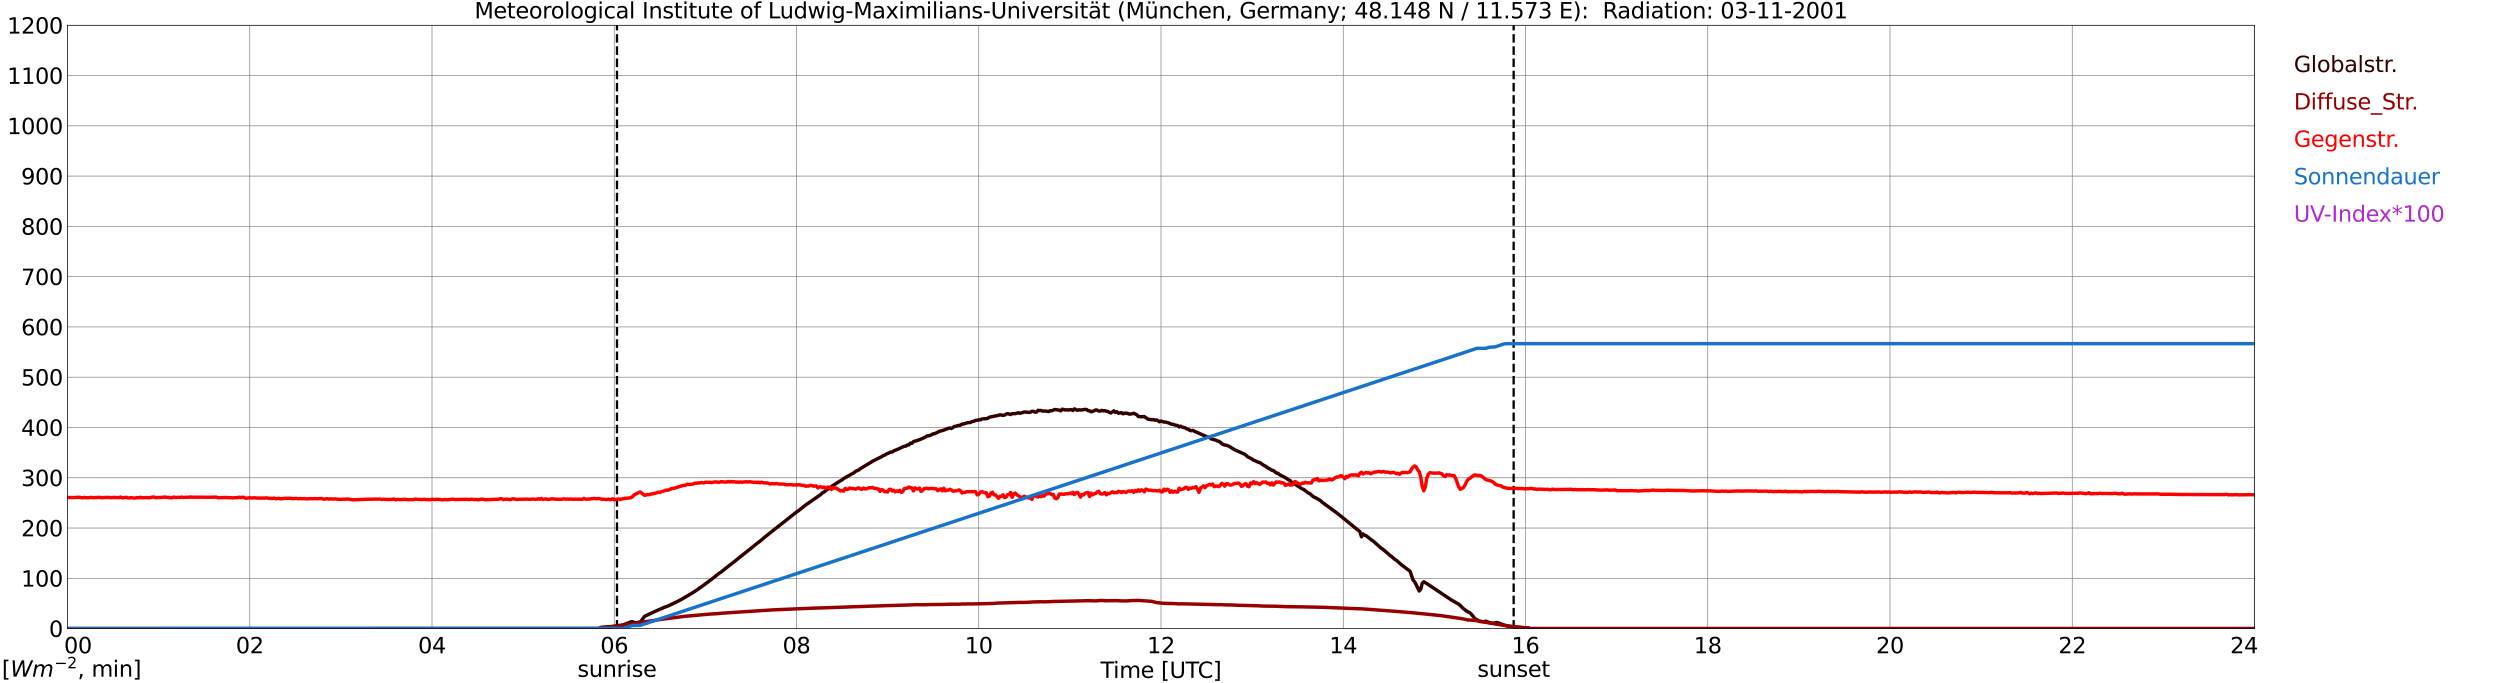 <?xml version="1.0" encoding="utf-8" standalone="no"?>
<!DOCTYPE svg PUBLIC "-//W3C//DTD SVG 1.1//EN"
  "http://www.w3.org/Graphics/SVG/1.1/DTD/svg11.dtd">
<svg xmlns:xlink="http://www.w3.org/1999/xlink" width="1085.4pt" height="296.64pt" viewBox="0 0 1085.4 296.64" xmlns="http://www.w3.org/2000/svg" version="1.1">
 <defs>
  <style type="text/css">*{stroke-linejoin: round; stroke-linecap: butt}</style>
 </defs>
 <g id="figure_1">
  <g id="patch_1">
   <path d="M 0 296.64 
L 1085.4 296.64 
L 1085.4 0 
L 0 0 
z
" style="fill: #ffffff"/>
  </g>
  <g id="axes_1">
   <g id="patch_2">
    <path d="M 29.306 272.909 
L 978.814 272.909 
L 978.814 10.976 
L 29.306 10.976 
z
" style="fill: #ffffff"/>
   </g>
   <g id="patch_3">
    <path d="M 978.814 272.909 
L 978.814 272.909 
L 978.814 10.976 
L 978.814 10.976 
z
" clip-path="url(#p6d9bb016df)" style="fill: #d3d3d3; opacity: 0.25; stroke: #d3d3d3; stroke-linejoin: miter"/>
   </g>
   <g id="matplotlib.axis_1">
    <g id="xtick_1">
     <g id="line2d_1">
      <path d="M 29.306 272.909 
L 29.306 10.976 
" clip-path="url(#p6d9bb016df)" style="fill: none; stroke: #808080; stroke-width: 0.3; stroke-linecap: square"/>
     </g>
     <g id="line2d_2"/>
     <g id="text_1">
      <!--    00 -->
      <g transform="translate(18.733 283.627) scale(0.095 -0.095)">
       <defs>
        <path id="DejaVuSans-20" transform="scale(0.016)"/>
        <path id="DejaVuSans-30" d="M 2034 4250 
Q 1547 4250 1301 3770 
Q 1056 3291 1056 2328 
Q 1056 1369 1301 889 
Q 1547 409 2034 409 
Q 2525 409 2770 889 
Q 3016 1369 3016 2328 
Q 3016 3291 2770 3770 
Q 2525 4250 2034 4250 
z
M 2034 4750 
Q 2819 4750 3233 4129 
Q 3647 3509 3647 2328 
Q 3647 1150 3233 529 
Q 2819 -91 2034 -91 
Q 1250 -91 836 529 
Q 422 1150 422 2328 
Q 422 3509 836 4129 
Q 1250 4750 2034 4750 
z
" transform="scale(0.016)"/>
       </defs>
       <use xlink:href="#DejaVuSans-20"/>
       <use xlink:href="#DejaVuSans-20" transform="translate(31.787 0)"/>
       <use xlink:href="#DejaVuSans-20" transform="translate(63.574 0)"/>
       <use xlink:href="#DejaVuSans-30" transform="translate(95.361 0)"/>
       <use xlink:href="#DejaVuSans-30" transform="translate(158.984 0)"/>
      </g>
     </g>
    </g>
    <g id="xtick_2">
     <g id="line2d_3">
      <path d="M 108.431 272.909 
L 108.431 10.976 
" clip-path="url(#p6d9bb016df)" style="fill: none; stroke: #808080; stroke-width: 0.3; stroke-linecap: square"/>
     </g>
     <g id="line2d_4"/>
     <g id="text_2">
      <!-- 02 -->
      <g transform="translate(102.387 283.627) scale(0.095 -0.095)">
       <defs>
        <path id="DejaVuSans-32" d="M 1228 531 
L 3431 531 
L 3431 0 
L 469 0 
L 469 531 
Q 828 903 1448 1529 
Q 2069 2156 2228 2338 
Q 2531 2678 2651 2914 
Q 2772 3150 2772 3378 
Q 2772 3750 2511 3984 
Q 2250 4219 1831 4219 
Q 1534 4219 1204 4116 
Q 875 4013 500 3803 
L 500 4441 
Q 881 4594 1212 4672 
Q 1544 4750 1819 4750 
Q 2544 4750 2975 4387 
Q 3406 4025 3406 3419 
Q 3406 3131 3298 2873 
Q 3191 2616 2906 2266 
Q 2828 2175 2409 1742 
Q 1991 1309 1228 531 
z
" transform="scale(0.016)"/>
       </defs>
       <use xlink:href="#DejaVuSans-30"/>
       <use xlink:href="#DejaVuSans-32" transform="translate(63.623 0)"/>
      </g>
     </g>
    </g>
    <g id="xtick_3">
     <g id="line2d_5">
      <path d="M 187.557 272.909 
L 187.557 10.976 
" clip-path="url(#p6d9bb016df)" style="fill: none; stroke: #808080; stroke-width: 0.3; stroke-linecap: square"/>
     </g>
     <g id="line2d_6"/>
     <g id="text_3">
      <!-- 04 -->
      <g transform="translate(181.513 283.627) scale(0.095 -0.095)">
       <defs>
        <path id="DejaVuSans-34" d="M 2419 4116 
L 825 1625 
L 2419 1625 
L 2419 4116 
z
M 2253 4666 
L 3047 4666 
L 3047 1625 
L 3713 1625 
L 3713 1100 
L 3047 1100 
L 3047 0 
L 2419 0 
L 2419 1100 
L 313 1100 
L 313 1709 
L 2253 4666 
z
" transform="scale(0.016)"/>
       </defs>
       <use xlink:href="#DejaVuSans-30"/>
       <use xlink:href="#DejaVuSans-34" transform="translate(63.623 0)"/>
      </g>
     </g>
    </g>
    <g id="xtick_4">
     <g id="line2d_7">
      <path d="M 266.683 272.909 
L 266.683 10.976 
" clip-path="url(#p6d9bb016df)" style="fill: none; stroke: #808080; stroke-width: 0.3; stroke-linecap: square"/>
     </g>
     <g id="line2d_8"/>
     <g id="text_4">
      <!-- 06 -->
      <g transform="translate(260.638 283.627) scale(0.095 -0.095)">
       <defs>
        <path id="DejaVuSans-36" d="M 2113 2584 
Q 1688 2584 1439 2293 
Q 1191 2003 1191 1497 
Q 1191 994 1439 701 
Q 1688 409 2113 409 
Q 2538 409 2786 701 
Q 3034 994 3034 1497 
Q 3034 2003 2786 2293 
Q 2538 2584 2113 2584 
z
M 3366 4563 
L 3366 3988 
Q 3128 4100 2886 4159 
Q 2644 4219 2406 4219 
Q 1781 4219 1451 3797 
Q 1122 3375 1075 2522 
Q 1259 2794 1537 2939 
Q 1816 3084 2150 3084 
Q 2853 3084 3261 2657 
Q 3669 2231 3669 1497 
Q 3669 778 3244 343 
Q 2819 -91 2113 -91 
Q 1303 -91 875 529 
Q 447 1150 447 2328 
Q 447 3434 972 4092 
Q 1497 4750 2381 4750 
Q 2619 4750 2861 4703 
Q 3103 4656 3366 4563 
z
" transform="scale(0.016)"/>
       </defs>
       <use xlink:href="#DejaVuSans-30"/>
       <use xlink:href="#DejaVuSans-36" transform="translate(63.623 0)"/>
      </g>
     </g>
    </g>
    <g id="xtick_5">
     <g id="line2d_9">
      <path d="M 345.808 272.909 
L 345.808 10.976 
" clip-path="url(#p6d9bb016df)" style="fill: none; stroke: #808080; stroke-width: 0.3; stroke-linecap: square"/>
     </g>
     <g id="line2d_10"/>
     <g id="text_5">
      <!-- 08 -->
      <g transform="translate(339.764 283.627) scale(0.095 -0.095)">
       <defs>
        <path id="DejaVuSans-38" d="M 2034 2216 
Q 1584 2216 1326 1975 
Q 1069 1734 1069 1313 
Q 1069 891 1326 650 
Q 1584 409 2034 409 
Q 2484 409 2743 651 
Q 3003 894 3003 1313 
Q 3003 1734 2745 1975 
Q 2488 2216 2034 2216 
z
M 1403 2484 
Q 997 2584 770 2862 
Q 544 3141 544 3541 
Q 544 4100 942 4425 
Q 1341 4750 2034 4750 
Q 2731 4750 3128 4425 
Q 3525 4100 3525 3541 
Q 3525 3141 3298 2862 
Q 3072 2584 2669 2484 
Q 3125 2378 3379 2068 
Q 3634 1759 3634 1313 
Q 3634 634 3220 271 
Q 2806 -91 2034 -91 
Q 1263 -91 848 271 
Q 434 634 434 1313 
Q 434 1759 690 2068 
Q 947 2378 1403 2484 
z
M 1172 3481 
Q 1172 3119 1398 2916 
Q 1625 2713 2034 2713 
Q 2441 2713 2670 2916 
Q 2900 3119 2900 3481 
Q 2900 3844 2670 4047 
Q 2441 4250 2034 4250 
Q 1625 4250 1398 4047 
Q 1172 3844 1172 3481 
z
" transform="scale(0.016)"/>
       </defs>
       <use xlink:href="#DejaVuSans-30"/>
       <use xlink:href="#DejaVuSans-38" transform="translate(63.623 0)"/>
      </g>
     </g>
    </g>
    <g id="xtick_6">
     <g id="line2d_11">
      <path d="M 424.934 272.909 
L 424.934 10.976 
" clip-path="url(#p6d9bb016df)" style="fill: none; stroke: #808080; stroke-width: 0.3; stroke-linecap: square"/>
     </g>
     <g id="line2d_12"/>
     <g id="text_6">
      <!-- 10 -->
      <g transform="translate(418.89 283.627) scale(0.095 -0.095)">
       <defs>
        <path id="DejaVuSans-31" d="M 794 531 
L 1825 531 
L 1825 4091 
L 703 3866 
L 703 4441 
L 1819 4666 
L 2450 4666 
L 2450 531 
L 3481 531 
L 3481 0 
L 794 0 
L 794 531 
z
" transform="scale(0.016)"/>
       </defs>
       <use xlink:href="#DejaVuSans-31"/>
       <use xlink:href="#DejaVuSans-30" transform="translate(63.623 0)"/>
      </g>
     </g>
    </g>
    <g id="xtick_7">
     <g id="line2d_13">
      <path d="M 504.06 272.909 
L 504.06 10.976 
" clip-path="url(#p6d9bb016df)" style="fill: none; stroke: #808080; stroke-width: 0.3; stroke-linecap: square"/>
     </g>
     <g id="line2d_14"/>
     <g id="text_7">
      <!-- 12 -->
      <g transform="translate(498.015 283.627) scale(0.095 -0.095)">
       <use xlink:href="#DejaVuSans-31"/>
       <use xlink:href="#DejaVuSans-32" transform="translate(63.623 0)"/>
      </g>
     </g>
    </g>
    <g id="xtick_8">
     <g id="line2d_15">
      <path d="M 583.185 272.909 
L 583.185 10.976 
" clip-path="url(#p6d9bb016df)" style="fill: none; stroke: #808080; stroke-width: 0.3; stroke-linecap: square"/>
     </g>
     <g id="line2d_16"/>
     <g id="text_8">
      <!-- 14 -->
      <g transform="translate(577.141 283.627) scale(0.095 -0.095)">
       <use xlink:href="#DejaVuSans-31"/>
       <use xlink:href="#DejaVuSans-34" transform="translate(63.623 0)"/>
      </g>
     </g>
    </g>
    <g id="xtick_9">
     <g id="line2d_17">
      <path d="M 662.311 272.909 
L 662.311 10.976 
" clip-path="url(#p6d9bb016df)" style="fill: none; stroke: #808080; stroke-width: 0.3; stroke-linecap: square"/>
     </g>
     <g id="line2d_18"/>
     <g id="text_9">
      <!-- 16 -->
      <g transform="translate(656.267 283.627) scale(0.095 -0.095)">
       <use xlink:href="#DejaVuSans-31"/>
       <use xlink:href="#DejaVuSans-36" transform="translate(63.623 0)"/>
      </g>
     </g>
    </g>
    <g id="xtick_10">
     <g id="line2d_19">
      <path d="M 741.437 272.909 
L 741.437 10.976 
" clip-path="url(#p6d9bb016df)" style="fill: none; stroke: #808080; stroke-width: 0.3; stroke-linecap: square"/>
     </g>
     <g id="line2d_20"/>
     <g id="text_10">
      <!-- 18 -->
      <g transform="translate(735.392 283.627) scale(0.095 -0.095)">
       <use xlink:href="#DejaVuSans-31"/>
       <use xlink:href="#DejaVuSans-38" transform="translate(63.623 0)"/>
      </g>
     </g>
    </g>
    <g id="xtick_11">
     <g id="line2d_21">
      <path d="M 820.562 272.909 
L 820.562 10.976 
" clip-path="url(#p6d9bb016df)" style="fill: none; stroke: #808080; stroke-width: 0.3; stroke-linecap: square"/>
     </g>
     <g id="line2d_22"/>
     <g id="text_11">
      <!-- 20 -->
      <g transform="translate(814.518 283.627) scale(0.095 -0.095)">
       <use xlink:href="#DejaVuSans-32"/>
       <use xlink:href="#DejaVuSans-30" transform="translate(63.623 0)"/>
      </g>
     </g>
    </g>
    <g id="xtick_12">
     <g id="line2d_23">
      <path d="M 899.688 272.909 
L 899.688 10.976 
" clip-path="url(#p6d9bb016df)" style="fill: none; stroke: #808080; stroke-width: 0.3; stroke-linecap: square"/>
     </g>
     <g id="line2d_24"/>
     <g id="text_12">
      <!-- 22 -->
      <g transform="translate(893.644 283.627) scale(0.095 -0.095)">
       <use xlink:href="#DejaVuSans-32"/>
       <use xlink:href="#DejaVuSans-32" transform="translate(63.623 0)"/>
      </g>
     </g>
    </g>
    <g id="xtick_13">
     <g id="line2d_25">
      <path d="M 978.814 272.909 
L 978.814 10.976 
" clip-path="url(#p6d9bb016df)" style="fill: none; stroke: #808080; stroke-width: 0.3; stroke-linecap: square"/>
     </g>
     <g id="line2d_26"/>
     <g id="text_13">
      <!-- 24    -->
      <g transform="translate(968.241 283.627) scale(0.095 -0.095)">
       <use xlink:href="#DejaVuSans-32"/>
       <use xlink:href="#DejaVuSans-34" transform="translate(63.623 0)"/>
       <use xlink:href="#DejaVuSans-20" transform="translate(127.246 0)"/>
       <use xlink:href="#DejaVuSans-20" transform="translate(159.033 0)"/>
       <use xlink:href="#DejaVuSans-20" transform="translate(190.82 0)"/>
      </g>
     </g>
    </g>
    <g id="text_14">
     <!-- Time [UTC] -->
     <g transform="translate(477.806 294.322) scale(0.095 -0.095)">
      <defs>
       <path id="DejaVuSans-54" d="M -19 4666 
L 3928 4666 
L 3928 4134 
L 2272 4134 
L 2272 0 
L 1638 0 
L 1638 4134 
L -19 4134 
L -19 4666 
z
" transform="scale(0.016)"/>
       <path id="DejaVuSans-69" d="M 603 3500 
L 1178 3500 
L 1178 0 
L 603 0 
L 603 3500 
z
M 603 4863 
L 1178 4863 
L 1178 4134 
L 603 4134 
L 603 4863 
z
" transform="scale(0.016)"/>
       <path id="DejaVuSans-6d" d="M 3328 2828 
Q 3544 3216 3844 3400 
Q 4144 3584 4550 3584 
Q 5097 3584 5394 3201 
Q 5691 2819 5691 2113 
L 5691 0 
L 5113 0 
L 5113 2094 
Q 5113 2597 4934 2840 
Q 4756 3084 4391 3084 
Q 3944 3084 3684 2787 
Q 3425 2491 3425 1978 
L 3425 0 
L 2847 0 
L 2847 2094 
Q 2847 2600 2669 2842 
Q 2491 3084 2119 3084 
Q 1678 3084 1418 2786 
Q 1159 2488 1159 1978 
L 1159 0 
L 581 0 
L 581 3500 
L 1159 3500 
L 1159 2956 
Q 1356 3278 1631 3431 
Q 1906 3584 2284 3584 
Q 2666 3584 2933 3390 
Q 3200 3197 3328 2828 
z
" transform="scale(0.016)"/>
       <path id="DejaVuSans-65" d="M 3597 1894 
L 3597 1613 
L 953 1613 
Q 991 1019 1311 708 
Q 1631 397 2203 397 
Q 2534 397 2845 478 
Q 3156 559 3463 722 
L 3463 178 
Q 3153 47 2828 -22 
Q 2503 -91 2169 -91 
Q 1331 -91 842 396 
Q 353 884 353 1716 
Q 353 2575 817 3079 
Q 1281 3584 2069 3584 
Q 2775 3584 3186 3129 
Q 3597 2675 3597 1894 
z
M 3022 2063 
Q 3016 2534 2758 2815 
Q 2500 3097 2075 3097 
Q 1594 3097 1305 2825 
Q 1016 2553 972 2059 
L 3022 2063 
z
" transform="scale(0.016)"/>
       <path id="DejaVuSans-5b" d="M 550 4863 
L 1875 4863 
L 1875 4416 
L 1125 4416 
L 1125 -397 
L 1875 -397 
L 1875 -844 
L 550 -844 
L 550 4863 
z
" transform="scale(0.016)"/>
       <path id="DejaVuSans-55" d="M 556 4666 
L 1191 4666 
L 1191 1831 
Q 1191 1081 1462 751 
Q 1734 422 2344 422 
Q 2950 422 3222 751 
Q 3494 1081 3494 1831 
L 3494 4666 
L 4128 4666 
L 4128 1753 
Q 4128 841 3676 375 
Q 3225 -91 2344 -91 
Q 1459 -91 1007 375 
Q 556 841 556 1753 
L 556 4666 
z
" transform="scale(0.016)"/>
       <path id="DejaVuSans-43" d="M 4122 4306 
L 4122 3641 
Q 3803 3938 3442 4084 
Q 3081 4231 2675 4231 
Q 1875 4231 1450 3742 
Q 1025 3253 1025 2328 
Q 1025 1406 1450 917 
Q 1875 428 2675 428 
Q 3081 428 3442 575 
Q 3803 722 4122 1019 
L 4122 359 
Q 3791 134 3420 21 
Q 3050 -91 2638 -91 
Q 1578 -91 968 557 
Q 359 1206 359 2328 
Q 359 3453 968 4101 
Q 1578 4750 2638 4750 
Q 3056 4750 3426 4639 
Q 3797 4528 4122 4306 
z
" transform="scale(0.016)"/>
       <path id="DejaVuSans-5d" d="M 1947 4863 
L 1947 -844 
L 622 -844 
L 622 -397 
L 1369 -397 
L 1369 4416 
L 622 4416 
L 622 4863 
L 1947 4863 
z
" transform="scale(0.016)"/>
      </defs>
      <use xlink:href="#DejaVuSans-54"/>
      <use xlink:href="#DejaVuSans-69" transform="translate(57.959 0)"/>
      <use xlink:href="#DejaVuSans-6d" transform="translate(85.742 0)"/>
      <use xlink:href="#DejaVuSans-65" transform="translate(183.154 0)"/>
      <use xlink:href="#DejaVuSans-20" transform="translate(244.678 0)"/>
      <use xlink:href="#DejaVuSans-5b" transform="translate(276.465 0)"/>
      <use xlink:href="#DejaVuSans-55" transform="translate(315.479 0)"/>
      <use xlink:href="#DejaVuSans-54" transform="translate(388.672 0)"/>
      <use xlink:href="#DejaVuSans-43" transform="translate(443.881 0)"/>
      <use xlink:href="#DejaVuSans-5d" transform="translate(513.705 0)"/>
     </g>
    </g>
   </g>
   <g id="matplotlib.axis_2">
    <g id="ytick_1">
     <g id="line2d_27">
      <path d="M 29.306 272.909 
L 978.814 272.909 
" clip-path="url(#p6d9bb016df)" style="fill: none; stroke: #808080; stroke-width: 0.3; stroke-linecap: square"/>
     </g>
     <g id="line2d_28"/>
     <g id="text_15">
      <!-- 0 -->
      <g transform="translate(21.261 276.518) scale(0.095 -0.095)">
       <use xlink:href="#DejaVuSans-30"/>
      </g>
     </g>
    </g>
    <g id="ytick_2">
     <g id="line2d_29">
      <path d="M 29.306 251.081 
L 978.814 251.081 
" clip-path="url(#p6d9bb016df)" style="fill: none; stroke: #808080; stroke-width: 0.3; stroke-linecap: square"/>
     </g>
     <g id="line2d_30"/>
     <g id="text_16">
      <!-- 100 -->
      <g transform="translate(9.173 254.69) scale(0.095 -0.095)">
       <use xlink:href="#DejaVuSans-31"/>
       <use xlink:href="#DejaVuSans-30" transform="translate(63.623 0)"/>
       <use xlink:href="#DejaVuSans-30" transform="translate(127.246 0)"/>
      </g>
     </g>
    </g>
    <g id="ytick_3">
     <g id="line2d_31">
      <path d="M 29.306 229.253 
L 978.814 229.253 
" clip-path="url(#p6d9bb016df)" style="fill: none; stroke: #808080; stroke-width: 0.3; stroke-linecap: square"/>
     </g>
     <g id="line2d_32"/>
     <g id="text_17">
      <!-- 200 -->
      <g transform="translate(9.173 232.863) scale(0.095 -0.095)">
       <use xlink:href="#DejaVuSans-32"/>
       <use xlink:href="#DejaVuSans-30" transform="translate(63.623 0)"/>
       <use xlink:href="#DejaVuSans-30" transform="translate(127.246 0)"/>
      </g>
     </g>
    </g>
    <g id="ytick_4">
     <g id="line2d_33">
      <path d="M 29.306 207.426 
L 978.814 207.426 
" clip-path="url(#p6d9bb016df)" style="fill: none; stroke: #808080; stroke-width: 0.3; stroke-linecap: square"/>
     </g>
     <g id="line2d_34"/>
     <g id="text_18">
      <!-- 300 -->
      <g transform="translate(9.173 211.035) scale(0.095 -0.095)">
       <defs>
        <path id="DejaVuSans-33" d="M 2597 2516 
Q 3050 2419 3304 2112 
Q 3559 1806 3559 1356 
Q 3559 666 3084 287 
Q 2609 -91 1734 -91 
Q 1441 -91 1130 -33 
Q 819 25 488 141 
L 488 750 
Q 750 597 1062 519 
Q 1375 441 1716 441 
Q 2309 441 2620 675 
Q 2931 909 2931 1356 
Q 2931 1769 2642 2001 
Q 2353 2234 1838 2234 
L 1294 2234 
L 1294 2753 
L 1863 2753 
Q 2328 2753 2575 2939 
Q 2822 3125 2822 3475 
Q 2822 3834 2567 4026 
Q 2313 4219 1838 4219 
Q 1578 4219 1281 4162 
Q 984 4106 628 3988 
L 628 4550 
Q 988 4650 1302 4700 
Q 1616 4750 1894 4750 
Q 2613 4750 3031 4423 
Q 3450 4097 3450 3541 
Q 3450 3153 3228 2886 
Q 3006 2619 2597 2516 
z
" transform="scale(0.016)"/>
       </defs>
       <use xlink:href="#DejaVuSans-33"/>
       <use xlink:href="#DejaVuSans-30" transform="translate(63.623 0)"/>
       <use xlink:href="#DejaVuSans-30" transform="translate(127.246 0)"/>
      </g>
     </g>
    </g>
    <g id="ytick_5">
     <g id="line2d_35">
      <path d="M 29.306 185.598 
L 978.814 185.598 
" clip-path="url(#p6d9bb016df)" style="fill: none; stroke: #808080; stroke-width: 0.3; stroke-linecap: square"/>
     </g>
     <g id="line2d_36"/>
     <g id="text_19">
      <!-- 400 -->
      <g transform="translate(9.173 189.207) scale(0.095 -0.095)">
       <use xlink:href="#DejaVuSans-34"/>
       <use xlink:href="#DejaVuSans-30" transform="translate(63.623 0)"/>
       <use xlink:href="#DejaVuSans-30" transform="translate(127.246 0)"/>
      </g>
     </g>
    </g>
    <g id="ytick_6">
     <g id="line2d_37">
      <path d="M 29.306 163.77 
L 978.814 163.77 
" clip-path="url(#p6d9bb016df)" style="fill: none; stroke: #808080; stroke-width: 0.3; stroke-linecap: square"/>
     </g>
     <g id="line2d_38"/>
     <g id="text_20">
      <!-- 500 -->
      <g transform="translate(9.173 167.379) scale(0.095 -0.095)">
       <defs>
        <path id="DejaVuSans-35" d="M 691 4666 
L 3169 4666 
L 3169 4134 
L 1269 4134 
L 1269 2991 
Q 1406 3038 1543 3061 
Q 1681 3084 1819 3084 
Q 2600 3084 3056 2656 
Q 3513 2228 3513 1497 
Q 3513 744 3044 326 
Q 2575 -91 1722 -91 
Q 1428 -91 1123 -41 
Q 819 9 494 109 
L 494 744 
Q 775 591 1075 516 
Q 1375 441 1709 441 
Q 2250 441 2565 725 
Q 2881 1009 2881 1497 
Q 2881 1984 2565 2268 
Q 2250 2553 1709 2553 
Q 1456 2553 1204 2497 
Q 953 2441 691 2322 
L 691 4666 
z
" transform="scale(0.016)"/>
       </defs>
       <use xlink:href="#DejaVuSans-35"/>
       <use xlink:href="#DejaVuSans-30" transform="translate(63.623 0)"/>
       <use xlink:href="#DejaVuSans-30" transform="translate(127.246 0)"/>
      </g>
     </g>
    </g>
    <g id="ytick_7">
     <g id="line2d_39">
      <path d="M 29.306 141.942 
L 978.814 141.942 
" clip-path="url(#p6d9bb016df)" style="fill: none; stroke: #808080; stroke-width: 0.3; stroke-linecap: square"/>
     </g>
     <g id="line2d_40"/>
     <g id="text_21">
      <!-- 600 -->
      <g transform="translate(9.173 145.551) scale(0.095 -0.095)">
       <use xlink:href="#DejaVuSans-36"/>
       <use xlink:href="#DejaVuSans-30" transform="translate(63.623 0)"/>
       <use xlink:href="#DejaVuSans-30" transform="translate(127.246 0)"/>
      </g>
     </g>
    </g>
    <g id="ytick_8">
     <g id="line2d_41">
      <path d="M 29.306 120.114 
L 978.814 120.114 
" clip-path="url(#p6d9bb016df)" style="fill: none; stroke: #808080; stroke-width: 0.3; stroke-linecap: square"/>
     </g>
     <g id="line2d_42"/>
     <g id="text_22">
      <!-- 700 -->
      <g transform="translate(9.173 123.724) scale(0.095 -0.095)">
       <defs>
        <path id="DejaVuSans-37" d="M 525 4666 
L 3525 4666 
L 3525 4397 
L 1831 0 
L 1172 0 
L 2766 4134 
L 525 4134 
L 525 4666 
z
" transform="scale(0.016)"/>
       </defs>
       <use xlink:href="#DejaVuSans-37"/>
       <use xlink:href="#DejaVuSans-30" transform="translate(63.623 0)"/>
       <use xlink:href="#DejaVuSans-30" transform="translate(127.246 0)"/>
      </g>
     </g>
    </g>
    <g id="ytick_9">
     <g id="line2d_43">
      <path d="M 29.306 98.287 
L 978.814 98.287 
" clip-path="url(#p6d9bb016df)" style="fill: none; stroke: #808080; stroke-width: 0.3; stroke-linecap: square"/>
     </g>
     <g id="line2d_44"/>
     <g id="text_23">
      <!-- 800 -->
      <g transform="translate(9.173 101.896) scale(0.095 -0.095)">
       <use xlink:href="#DejaVuSans-38"/>
       <use xlink:href="#DejaVuSans-30" transform="translate(63.623 0)"/>
       <use xlink:href="#DejaVuSans-30" transform="translate(127.246 0)"/>
      </g>
     </g>
    </g>
    <g id="ytick_10">
     <g id="line2d_45">
      <path d="M 29.306 76.459 
L 978.814 76.459 
" clip-path="url(#p6d9bb016df)" style="fill: none; stroke: #808080; stroke-width: 0.3; stroke-linecap: square"/>
     </g>
     <g id="line2d_46"/>
     <g id="text_24">
      <!-- 900 -->
      <g transform="translate(9.173 80.068) scale(0.095 -0.095)">
       <defs>
        <path id="DejaVuSans-39" d="M 703 97 
L 703 672 
Q 941 559 1184 500 
Q 1428 441 1663 441 
Q 2288 441 2617 861 
Q 2947 1281 2994 2138 
Q 2813 1869 2534 1725 
Q 2256 1581 1919 1581 
Q 1219 1581 811 2004 
Q 403 2428 403 3163 
Q 403 3881 828 4315 
Q 1253 4750 1959 4750 
Q 2769 4750 3195 4129 
Q 3622 3509 3622 2328 
Q 3622 1225 3098 567 
Q 2575 -91 1691 -91 
Q 1453 -91 1209 -44 
Q 966 3 703 97 
z
M 1959 2075 
Q 2384 2075 2632 2365 
Q 2881 2656 2881 3163 
Q 2881 3666 2632 3958 
Q 2384 4250 1959 4250 
Q 1534 4250 1286 3958 
Q 1038 3666 1038 3163 
Q 1038 2656 1286 2365 
Q 1534 2075 1959 2075 
z
" transform="scale(0.016)"/>
       </defs>
       <use xlink:href="#DejaVuSans-39"/>
       <use xlink:href="#DejaVuSans-30" transform="translate(63.623 0)"/>
       <use xlink:href="#DejaVuSans-30" transform="translate(127.246 0)"/>
      </g>
     </g>
    </g>
    <g id="ytick_11">
     <g id="line2d_47">
      <path d="M 29.306 54.631 
L 978.814 54.631 
" clip-path="url(#p6d9bb016df)" style="fill: none; stroke: #808080; stroke-width: 0.3; stroke-linecap: square"/>
     </g>
     <g id="line2d_48"/>
     <g id="text_25">
      <!-- 1000 -->
      <g transform="translate(3.128 58.24) scale(0.095 -0.095)">
       <use xlink:href="#DejaVuSans-31"/>
       <use xlink:href="#DejaVuSans-30" transform="translate(63.623 0)"/>
       <use xlink:href="#DejaVuSans-30" transform="translate(127.246 0)"/>
       <use xlink:href="#DejaVuSans-30" transform="translate(190.869 0)"/>
      </g>
     </g>
    </g>
    <g id="ytick_12">
     <g id="line2d_49">
      <path d="M 29.306 32.803 
L 978.814 32.803 
" clip-path="url(#p6d9bb016df)" style="fill: none; stroke: #808080; stroke-width: 0.3; stroke-linecap: square"/>
     </g>
     <g id="line2d_50"/>
     <g id="text_26">
      <!-- 1100 -->
      <g transform="translate(3.128 36.413) scale(0.095 -0.095)">
       <use xlink:href="#DejaVuSans-31"/>
       <use xlink:href="#DejaVuSans-31" transform="translate(63.623 0)"/>
       <use xlink:href="#DejaVuSans-30" transform="translate(127.246 0)"/>
       <use xlink:href="#DejaVuSans-30" transform="translate(190.869 0)"/>
      </g>
     </g>
    </g>
    <g id="ytick_13">
     <g id="line2d_51">
      <path d="M 29.306 10.976 
L 978.814 10.976 
" clip-path="url(#p6d9bb016df)" style="fill: none; stroke: #808080; stroke-width: 0.3; stroke-linecap: square"/>
     </g>
     <g id="line2d_52"/>
     <g id="text_27">
      <!-- 1200 -->
      <g transform="translate(3.128 14.585) scale(0.095 -0.095)">
       <use xlink:href="#DejaVuSans-31"/>
       <use xlink:href="#DejaVuSans-32" transform="translate(63.623 0)"/>
       <use xlink:href="#DejaVuSans-30" transform="translate(127.246 0)"/>
       <use xlink:href="#DejaVuSans-30" transform="translate(190.869 0)"/>
      </g>
     </g>
    </g>
   </g>
   <g id="line2d_53">
    <path d="M 267.87 272.909 
L 267.87 10.976 
" clip-path="url(#p6d9bb016df)" style="fill: none; stroke-dasharray: 3.7,1.6; stroke-dashoffset: 0; stroke: #000000"/>
   </g>
   <g id="line2d_54">
    <path d="M 657.168 272.909 
L 657.168 10.976 
" clip-path="url(#p6d9bb016df)" style="fill: none; stroke-dasharray: 3.7,1.6; stroke-dashoffset: 0; stroke: #000000"/>
   </g>
   <g id="line2d_55">
    <path d="M 29.306 272.909 
L 260.089 272.909 
L 260.748 272.448 
L 265.364 272.04 
L 268.661 271.63 
L 270.639 271.274 
L 273.277 270.241 
L 273.936 269.977 
L 274.595 269.966 
L 275.914 270.429 
L 277.892 270.071 
L 278.552 269.347 
L 279.87 267.557 
L 285.145 265.11 
L 288.442 263.673 
L 289.761 263.222 
L 293.058 261.65 
L 295.696 260.323 
L 298.333 258.769 
L 299.652 257.992 
L 301.63 256.782 
L 304.927 254.482 
L 308.883 251.546 
L 312.18 248.922 
L 312.839 248.514 
L 316.136 245.908 
L 318.774 243.86 
L 324.049 239.626 
L 325.368 238.615 
L 326.686 237.539 
L 328.005 236.456 
L 330.643 234.407 
L 331.961 233.259 
L 333.94 231.687 
L 345.808 222.295 
L 346.468 221.886 
L 349.765 219.269 
L 356.359 214.677 
L 357.018 213.993 
L 357.677 213.721 
L 358.996 212.586 
L 359.655 212.269 
L 361.634 210.783 
L 364.93 208.705 
L 365.59 208.358 
L 366.249 207.805 
L 370.865 205.162 
L 371.524 204.586 
L 372.843 204.033 
L 373.502 203.475 
L 377.459 201.1 
L 378.118 200.748 
L 378.777 200.262 
L 382.734 198.295 
L 383.393 197.839 
L 384.053 197.616 
L 384.712 197.175 
L 386.031 196.595 
L 386.69 196.282 
L 387.349 196.254 
L 388.009 195.763 
L 390.646 194.691 
L 391.306 194.287 
L 392.624 193.766 
L 393.284 193.691 
L 393.943 193.187 
L 394.603 193.168 
L 395.262 192.384 
L 395.921 192.441 
L 396.581 191.718 
L 398.559 191.146 
L 400.537 190.358 
L 401.856 189.68 
L 402.515 189.232 
L 403.175 189.21 
L 403.834 189.04 
L 405.153 188.337 
L 405.812 188.293 
L 407.79 187.287 
L 409.768 186.737 
L 411.746 185.954 
L 412.406 185.796 
L 413.065 186.043 
L 414.384 185.115 
L 415.043 185.102 
L 415.703 184.801 
L 417.022 184.57 
L 417.681 184.107 
L 418.34 184.074 
L 420.318 183.448 
L 420.978 183.509 
L 422.297 182.976 
L 422.956 182.843 
L 423.615 182.463 
L 424.275 182.494 
L 424.934 182.267 
L 425.593 182.289 
L 426.253 181.931 
L 426.912 181.813 
L 428.231 181.78 
L 428.89 181.575 
L 429.55 181.136 
L 433.506 180.313 
L 434.165 180.093 
L 435.484 180.324 
L 436.144 180.217 
L 436.803 179.789 
L 437.462 179.56 
L 438.781 179.981 
L 439.44 179.573 
L 440.759 179.604 
L 442.078 179.189 
L 442.737 179.436 
L 444.056 179.119 
L 444.716 178.857 
L 446.694 179.036 
L 447.353 178.96 
L 448.012 178.574 
L 448.672 178.58 
L 449.331 178.927 
L 449.991 178.916 
L 450.65 178.15 
L 451.309 178.257 
L 451.969 178.213 
L 452.628 178.478 
L 453.947 178.467 
L 455.266 178.694 
L 455.925 178.294 
L 456.584 178.368 
L 457.903 177.79 
L 459.881 178.056 
L 460.541 178.384 
L 461.2 177.655 
L 462.519 177.991 
L 463.178 177.91 
L 463.838 178.026 
L 464.497 177.866 
L 465.156 177.849 
L 465.816 178.231 
L 466.475 177.513 
L 467.794 178.15 
L 468.453 177.895 
L 469.113 178.043 
L 471.091 177.735 
L 471.75 177.794 
L 472.409 178.281 
L 473.069 178.36 
L 473.728 178.796 
L 475.047 178.344 
L 475.706 177.973 
L 476.366 178.082 
L 477.025 178.454 
L 477.685 178.458 
L 478.344 178.161 
L 479.003 178.388 
L 479.663 178.294 
L 480.322 178.543 
L 480.981 178.611 
L 481.641 179.032 
L 482.3 179.276 
L 483.619 178.353 
L 484.278 179.054 
L 484.938 178.759 
L 485.597 179.434 
L 486.256 179.246 
L 486.916 179.185 
L 487.575 179.654 
L 488.235 179.335 
L 489.553 179.46 
L 490.213 179.807 
L 491.532 179.65 
L 492.191 179.416 
L 493.51 180.043 
L 494.169 180.802 
L 495.488 180.944 
L 496.807 180.859 
L 498.125 181.774 
L 498.785 182.123 
L 499.444 182.127 
L 500.103 182.247 
L 500.763 182.147 
L 501.422 182.444 
L 502.082 182.306 
L 502.741 182.634 
L 503.4 183.118 
L 504.06 182.786 
L 505.379 183.258 
L 506.038 183.24 
L 507.357 183.603 
L 508.675 184.199 
L 509.335 184.216 
L 509.994 184.5 
L 511.313 184.775 
L 511.972 185.366 
L 512.632 185.028 
L 513.291 185.441 
L 514.61 185.779 
L 515.269 186.233 
L 515.929 186.346 
L 516.588 186.881 
L 517.247 186.997 
L 517.907 186.853 
L 518.566 187.241 
L 519.885 187.815 
L 524.501 189.845 
L 525.16 189.902 
L 525.819 190.542 
L 527.797 191.07 
L 528.457 191.404 
L 529.116 191.574 
L 529.776 191.974 
L 530.435 192.607 
L 531.094 193.002 
L 531.754 193.233 
L 532.413 193.29 
L 533.732 193.803 
L 535.051 194.669 
L 536.369 195.429 
L 540.326 197.18 
L 540.985 197.666 
L 541.644 198.295 
L 543.623 199.312 
L 544.282 199.849 
L 544.941 200.037 
L 546.26 200.674 
L 546.919 200.792 
L 548.238 201.735 
L 548.898 202.156 
L 549.557 202.431 
L 550.216 203.01 
L 551.535 203.732 
L 552.195 204.175 
L 552.854 204.289 
L 554.173 205.398 
L 554.832 205.478 
L 555.491 206.066 
L 558.129 207.419 
L 559.448 208.358 
L 560.107 208.565 
L 560.766 209.427 
L 561.426 209.707 
L 564.723 211.83 
L 565.382 212.256 
L 566.042 212.533 
L 568.02 214.042 
L 568.679 214.295 
L 569.998 215.484 
L 570.657 215.923 
L 571.317 216.165 
L 573.295 217.344 
L 573.954 218.003 
L 579.229 221.841 
L 581.207 223.336 
L 588.46 229.255 
L 589.779 230.26 
L 590.439 230.851 
L 591.098 233.06 
L 591.757 231.796 
L 592.417 232.329 
L 593.076 232.56 
L 595.054 234.121 
L 596.373 235.075 
L 599.67 238.006 
L 600.329 238.417 
L 603.626 241.239 
L 604.286 241.699 
L 605.604 242.883 
L 606.264 243.278 
L 608.242 245.035 
L 612.198 248.03 
L 613.517 251.869 
L 614.176 252.605 
L 614.836 253.829 
L 616.154 256.586 
L 616.814 255.794 
L 617.473 253.242 
L 618.133 252.585 
L 620.111 253.788 
L 621.429 254.667 
L 630.001 260.415 
L 633.298 262.298 
L 633.958 262.831 
L 635.276 264.191 
L 637.255 265.649 
L 637.914 265.865 
L 638.573 266.406 
L 640.552 268.77 
L 642.53 269.79 
L 643.848 269.875 
L 644.508 269.877 
L 645.167 269.67 
L 646.486 270.276 
L 647.805 270.567 
L 648.464 270.56 
L 649.123 270.311 
L 649.783 270.255 
L 650.442 270.414 
L 651.761 270.927 
L 653.08 271.403 
L 654.399 271.748 
L 657.036 272.077 
L 661.652 272.525 
L 663.63 272.658 
L 664.289 272.909 
L 978.154 272.909 
L 978.154 272.909 
" clip-path="url(#p6d9bb016df)" style="fill: none; stroke: #330000; stroke-width: 1.5; stroke-linecap: square"/>
   </g>
   <g id="line2d_56">
    <path d="M 29.306 272.909 
L 260.089 272.909 
L 260.748 272.488 
L 267.342 271.953 
L 273.277 270.981 
L 274.595 270.844 
L 278.552 270.141 
L 281.849 269.683 
L 285.805 269.098 
L 287.783 268.799 
L 297.674 267.535 
L 301.63 267.214 
L 306.905 266.712 
L 308.883 266.568 
L 310.861 266.459 
L 313.499 266.225 
L 315.477 266.085 
L 317.455 265.95 
L 335.258 264.8 
L 341.193 264.547 
L 345.149 264.365 
L 354.38 263.994 
L 357.018 263.916 
L 367.568 263.551 
L 368.887 263.473 
L 373.502 263.335 
L 384.712 262.949 
L 394.603 262.665 
L 397.899 262.525 
L 401.196 262.562 
L 403.834 262.469 
L 409.109 262.431 
L 413.065 262.309 
L 414.384 262.311 
L 416.362 262.327 
L 417.681 262.233 
L 422.956 262.189 
L 430.869 262.006 
L 433.506 261.82 
L 440.1 261.624 
L 442.737 261.53 
L 445.375 261.537 
L 448.672 261.334 
L 451.969 261.257 
L 453.287 261.288 
L 455.266 261.24 
L 457.244 261.135 
L 459.222 261.085 
L 461.2 261.054 
L 472.409 260.797 
L 475.706 260.882 
L 478.344 260.663 
L 479.663 260.818 
L 484.938 260.768 
L 486.256 260.86 
L 488.894 260.917 
L 491.532 260.722 
L 492.85 260.707 
L 494.169 260.668 
L 500.103 261.093 
L 502.082 261.611 
L 504.719 261.899 
L 507.357 261.991 
L 509.335 262.039 
L 511.972 262.191 
L 513.291 262.148 
L 529.116 262.528 
L 530.435 262.532 
L 532.413 262.648 
L 534.391 262.626 
L 537.029 262.776 
L 544.282 262.955 
L 546.26 263.025 
L 548.898 263.143 
L 553.513 263.202 
L 556.81 263.309 
L 558.788 263.388 
L 561.426 263.427 
L 564.063 263.451 
L 567.36 263.516 
L 575.273 263.691 
L 587.142 264.189 
L 590.439 264.309 
L 591.757 264.372 
L 597.692 264.811 
L 606.264 265.448 
L 609.561 265.73 
L 612.198 265.944 
L 614.836 266.19 
L 616.814 266.393 
L 618.792 266.579 
L 625.386 267.247 
L 634.617 268.589 
L 637.255 269.146 
L 640.552 269.386 
L 645.167 270.22 
L 653.08 271.536 
L 657.036 272.158 
L 663.63 272.673 
L 664.289 272.909 
L 978.154 272.909 
L 978.154 272.909 
" clip-path="url(#p6d9bb016df)" style="fill: none; stroke: #990000; stroke-width: 1.5; stroke-linecap: square"/>
   </g>
   <g id="line2d_57">
    <path d="M 29.306 216.006 
L 33.262 215.991 
L 33.921 215.875 
L 35.24 216.041 
L 35.9 216.126 
L 36.559 215.969 
L 37.218 216.102 
L 38.537 216.082 
L 39.856 215.971 
L 40.515 216.1 
L 42.493 215.973 
L 43.153 215.936 
L 44.472 216.076 
L 46.45 215.951 
L 48.428 216.082 
L 49.087 215.971 
L 51.725 216.05 
L 52.384 215.812 
L 53.043 216.141 
L 55.022 215.941 
L 55.681 216.224 
L 57 216.065 
L 58.319 216.264 
L 59.637 216.043 
L 60.297 216.12 
L 60.956 215.899 
L 61.615 216.096 
L 63.594 216.034 
L 64.253 216.133 
L 65.572 215.989 
L 66.231 215.814 
L 66.89 215.801 
L 67.55 216.061 
L 68.869 215.993 
L 69.528 216.028 
L 70.187 215.912 
L 70.847 215.951 
L 71.506 215.753 
L 72.166 215.956 
L 72.825 215.912 
L 73.484 216.104 
L 74.803 216.117 
L 75.462 215.788 
L 76.122 215.984 
L 76.781 216.008 
L 77.441 215.91 
L 78.1 215.993 
L 78.759 215.799 
L 79.419 215.971 
L 80.737 215.888 
L 82.056 215.893 
L 82.716 215.744 
L 83.375 215.903 
L 84.694 215.853 
L 91.288 215.893 
L 93.925 215.827 
L 94.584 216.098 
L 97.881 216.01 
L 101.178 216.146 
L 102.497 216.054 
L 103.156 216.069 
L 103.816 215.873 
L 104.475 216.006 
L 105.794 215.895 
L 106.453 216.242 
L 107.113 216.303 
L 108.431 216.087 
L 109.091 216.216 
L 110.41 216.109 
L 111.728 216.248 
L 115.025 216.231 
L 115.685 216.124 
L 116.344 216.305 
L 118.322 216.432 
L 118.982 216.231 
L 119.641 216.508 
L 120.3 216.477 
L 120.96 216.309 
L 121.619 216.526 
L 122.278 216.539 
L 123.597 216.357 
L 126.235 216.325 
L 126.894 216.484 
L 128.872 216.403 
L 129.532 216.556 
L 130.191 216.445 
L 131.51 216.536 
L 132.169 216.438 
L 132.829 216.613 
L 134.807 216.495 
L 136.125 216.526 
L 136.785 216.438 
L 137.444 216.536 
L 139.422 216.416 
L 140.741 216.735 
L 142.06 216.488 
L 142.719 216.724 
L 143.379 216.571 
L 144.697 216.678 
L 145.357 216.576 
L 146.676 216.746 
L 147.994 216.777 
L 151.291 216.67 
L 151.951 216.868 
L 152.61 216.862 
L 153.269 217.012 
L 159.863 216.737 
L 162.501 216.711 
L 163.16 216.654 
L 163.819 216.733 
L 164.479 216.659 
L 165.138 216.698 
L 165.798 216.853 
L 166.457 216.737 
L 168.435 216.883 
L 170.413 216.792 
L 171.073 216.654 
L 171.732 217.008 
L 172.391 216.829 
L 173.71 216.925 
L 175.688 216.763 
L 177.007 216.953 
L 179.645 216.89 
L 180.304 216.676 
L 181.623 216.844 
L 182.941 216.853 
L 183.601 216.901 
L 184.26 216.735 
L 184.92 216.914 
L 186.898 216.958 
L 187.557 216.72 
L 188.876 216.934 
L 189.535 216.759 
L 190.854 216.857 
L 192.173 217.025 
L 192.832 216.877 
L 194.151 216.951 
L 195.47 216.857 
L 196.129 216.731 
L 196.788 216.72 
L 197.448 216.873 
L 202.723 216.783 
L 203.382 216.903 
L 204.701 216.753 
L 206.02 216.903 
L 206.679 216.844 
L 207.339 216.971 
L 207.998 216.949 
L 208.657 216.726 
L 209.976 216.774 
L 210.635 216.98 
L 216.57 216.724 
L 217.229 216.534 
L 217.889 216.543 
L 218.548 216.888 
L 219.867 216.694 
L 221.186 216.892 
L 221.845 216.866 
L 222.504 216.519 
L 223.823 216.729 
L 224.482 216.851 
L 226.461 216.72 
L 227.779 216.753 
L 228.439 216.672 
L 229.757 216.785 
L 231.736 216.663 
L 232.395 216.825 
L 233.054 216.77 
L 233.714 216.521 
L 234.373 216.766 
L 235.033 216.405 
L 235.692 216.859 
L 237.011 216.571 
L 237.67 216.84 
L 238.329 216.827 
L 239.648 216.55 
L 240.967 216.707 
L 242.945 216.796 
L 243.604 216.79 
L 244.923 216.582 
L 245.583 216.731 
L 246.242 216.654 
L 246.901 216.742 
L 247.561 216.626 
L 248.22 216.737 
L 251.517 216.733 
L 252.836 216.794 
L 253.495 216.386 
L 254.155 216.72 
L 254.814 216.742 
L 255.473 216.624 
L 256.133 216.685 
L 256.792 216.495 
L 257.451 216.519 
L 258.111 216.419 
L 258.77 216.534 
L 260.089 216.405 
L 261.408 216.798 
L 262.067 216.707 
L 263.386 216.932 
L 264.045 216.678 
L 264.705 216.864 
L 265.364 216.923 
L 266.023 216.55 
L 266.683 216.977 
L 268.661 216.619 
L 269.32 216.907 
L 269.98 216.587 
L 270.639 216.534 
L 271.298 216.347 
L 272.617 216.266 
L 273.936 216.08 
L 274.595 215.659 
L 275.255 214.893 
L 277.892 213.577 
L 279.87 215.059 
L 281.189 214.701 
L 281.849 214.779 
L 282.508 214.535 
L 283.827 214.31 
L 284.486 214.153 
L 285.805 213.679 
L 286.464 213.815 
L 287.124 213.419 
L 287.783 213.321 
L 289.102 212.806 
L 289.761 212.837 
L 290.42 212.675 
L 291.739 212.086 
L 292.399 212.075 
L 296.355 210.82 
L 297.674 210.645 
L 298.333 210.222 
L 298.992 210.398 
L 300.971 210.128 
L 301.63 209.746 
L 302.289 209.84 
L 302.949 209.639 
L 303.608 209.731 
L 304.267 209.525 
L 305.586 209.643 
L 306.246 209.386 
L 308.224 209.418 
L 308.883 209.51 
L 310.202 209.261 
L 310.861 209.226 
L 312.18 209.429 
L 312.839 209.137 
L 315.477 209.305 
L 316.136 209.025 
L 316.796 209.222 
L 317.455 209.047 
L 318.114 209.204 
L 318.774 209.091 
L 319.433 209.366 
L 320.093 209.235 
L 320.752 209.403 
L 321.411 209.235 
L 322.071 209.346 
L 324.049 209.152 
L 324.708 209.296 
L 325.368 209.132 
L 327.346 209.44 
L 328.005 209.357 
L 328.665 209.49 
L 329.324 209.333 
L 329.983 209.632 
L 330.643 209.34 
L 331.302 209.613 
L 332.621 209.65 
L 333.28 209.691 
L 333.94 209.962 
L 334.599 210.086 
L 335.258 209.951 
L 335.918 210.075 
L 337.236 209.918 
L 337.896 210.126 
L 340.533 210.189 
L 341.193 210.468 
L 342.512 210.442 
L 343.171 210.381 
L 344.49 210.567 
L 347.127 210.477 
L 348.446 210.756 
L 349.105 210.743 
L 349.765 211.112 
L 350.424 211.001 
L 351.083 211.005 
L 351.743 210.746 
L 352.402 210.772 
L 353.062 211.047 
L 353.721 211.053 
L 354.38 210.942 
L 355.04 211.819 
L 355.699 211.389 
L 356.359 211.363 
L 357.018 211.627 
L 357.677 211.444 
L 358.337 212.077 
L 358.996 211.579 
L 359.655 211.459 
L 360.315 211.678 
L 360.974 212.522 
L 361.634 211.608 
L 362.293 211.953 
L 362.952 211.841 
L 364.271 212.682 
L 364.93 213.162 
L 365.59 212.941 
L 366.249 213.243 
L 366.909 212.049 
L 367.568 212.481 
L 368.227 212.42 
L 368.887 211.854 
L 369.546 212.123 
L 370.206 212.075 
L 371.524 212.372 
L 372.184 211.974 
L 372.843 211.817 
L 373.502 212.287 
L 374.162 212.479 
L 374.821 211.907 
L 375.481 212.232 
L 376.14 212.217 
L 377.459 211.754 
L 378.118 211.822 
L 378.777 211.606 
L 379.437 212.009 
L 380.096 211.979 
L 380.756 212.21 
L 381.415 212.304 
L 382.074 213.341 
L 382.734 212.516 
L 383.393 212.793 
L 384.053 213.5 
L 384.712 213.424 
L 385.371 213.59 
L 386.031 212.483 
L 386.69 212.485 
L 387.349 213.155 
L 388.009 212.83 
L 388.668 213.522 
L 389.328 213.099 
L 389.987 213.387 
L 390.646 212.911 
L 391.306 213.745 
L 391.965 213.419 
L 392.624 212.123 
L 393.943 211.95 
L 394.603 211.459 
L 395.262 211.763 
L 395.921 211.8 
L 396.581 213.144 
L 397.24 211.789 
L 397.899 212.313 
L 398.559 212.271 
L 399.218 211.909 
L 399.878 213.315 
L 400.537 212.933 
L 401.196 212.123 
L 402.515 211.994 
L 403.175 212.245 
L 403.834 212.055 
L 405.812 212.136 
L 406.471 212.249 
L 407.131 213.009 
L 408.45 212.225 
L 409.109 213.112 
L 409.768 211.961 
L 410.428 213.105 
L 411.087 212.793 
L 411.746 212.839 
L 412.406 212.42 
L 413.065 212.738 
L 413.725 213.243 
L 415.703 212.992 
L 416.362 212.695 
L 417.022 213.114 
L 417.681 214.039 
L 418.34 213.821 
L 419 213.823 
L 419.659 213.459 
L 422.297 213.461 
L 422.956 213.415 
L 423.615 213.511 
L 424.275 214.856 
L 424.934 214.587 
L 425.593 213.705 
L 426.253 213.45 
L 427.572 213.961 
L 428.231 213.972 
L 428.89 215.661 
L 429.55 215.393 
L 430.209 214.109 
L 430.869 213.69 
L 431.528 214.825 
L 432.187 214.869 
L 433.506 216.333 
L 434.165 215.484 
L 434.825 215.487 
L 435.484 214.836 
L 436.144 216.017 
L 436.803 215.849 
L 437.462 214.779 
L 438.122 214.825 
L 438.781 213.812 
L 439.44 215.936 
L 440.1 214.45 
L 440.759 214.059 
L 441.419 214.768 
L 442.737 215.65 
L 443.397 216.615 
L 444.056 215.724 
L 444.716 215.436 
L 445.375 215.803 
L 446.694 216.257 
L 447.353 215.995 
L 448.012 216.873 
L 448.672 215.214 
L 449.331 215.194 
L 450.65 215.799 
L 451.309 215.026 
L 451.969 215.644 
L 452.628 215.214 
L 453.287 215.388 
L 453.947 214.589 
L 455.266 214.157 
L 455.925 214.181 
L 456.584 214.762 
L 457.244 214.622 
L 457.903 216.192 
L 458.563 216.534 
L 459.222 216.126 
L 459.881 214.493 
L 461.2 214.506 
L 461.859 214.661 
L 462.519 214.417 
L 463.838 214.375 
L 464.497 214.068 
L 465.156 214.354 
L 465.816 213.736 
L 466.475 214.725 
L 467.134 213.967 
L 467.794 213.769 
L 468.453 214.489 
L 469.113 215.816 
L 469.772 214.768 
L 470.431 214.895 
L 471.091 214.116 
L 472.409 213.841 
L 473.069 215.589 
L 473.728 214.072 
L 474.388 214.829 
L 475.047 214.343 
L 475.706 214.216 
L 476.366 213.618 
L 477.025 213.293 
L 477.685 214.36 
L 478.344 214.515 
L 479.003 214.277 
L 479.663 213.865 
L 480.322 214.821 
L 480.981 214.194 
L 481.641 214.332 
L 482.96 213.498 
L 483.619 213.935 
L 484.278 213.756 
L 484.938 213.915 
L 485.597 213.33 
L 486.256 213.435 
L 486.916 213.845 
L 487.575 213.417 
L 488.894 213.819 
L 489.553 213.302 
L 490.213 213.131 
L 490.872 213.317 
L 491.532 213.02 
L 492.191 213.751 
L 492.85 212.937 
L 493.51 213.426 
L 494.169 212.655 
L 494.828 213.267 
L 495.488 212.66 
L 496.147 212.944 
L 496.807 213.535 
L 497.466 212.359 
L 498.125 212.562 
L 498.785 212.904 
L 499.444 212.769 
L 500.763 213.099 
L 501.422 212.972 
L 502.082 213.114 
L 502.741 213.133 
L 503.4 212.854 
L 504.06 213.513 
L 504.719 213.546 
L 505.379 212.37 
L 506.038 213.016 
L 506.697 212.431 
L 507.357 212.612 
L 508.016 213.764 
L 508.675 213.103 
L 509.335 213.727 
L 509.994 213.273 
L 510.654 213.607 
L 511.313 213.644 
L 511.972 211.948 
L 512.632 212.588 
L 513.95 212.225 
L 514.61 211.634 
L 515.269 211.608 
L 515.929 212.461 
L 516.588 211.929 
L 517.247 212.022 
L 517.907 211.645 
L 518.566 211.778 
L 519.226 211.285 
L 519.885 212.37 
L 520.544 213.753 
L 521.204 211.911 
L 522.522 210.933 
L 523.182 211.71 
L 523.841 210.879 
L 524.501 210.639 
L 525.16 210.276 
L 525.819 210.558 
L 526.479 210.163 
L 527.138 211.269 
L 527.797 211.097 
L 528.457 211.042 
L 529.116 211.269 
L 529.776 210.783 
L 530.435 209.846 
L 531.094 210.25 
L 531.754 211.075 
L 532.413 210.04 
L 533.073 209.984 
L 533.732 210.49 
L 534.391 210.608 
L 535.051 210.414 
L 535.71 209.949 
L 537.029 209.844 
L 537.688 209.709 
L 538.348 210.187 
L 539.007 211.182 
L 539.666 210.839 
L 540.326 210.233 
L 540.985 209.955 
L 541.644 211.114 
L 542.304 211.296 
L 542.963 209.665 
L 543.623 210.014 
L 544.282 209.13 
L 544.941 209.94 
L 545.601 209.589 
L 546.26 209.875 
L 546.919 210.337 
L 548.238 209.239 
L 548.898 209.46 
L 549.557 209.231 
L 550.216 209.829 
L 550.876 209.794 
L 551.535 210.514 
L 552.195 209.615 
L 552.854 210.584 
L 553.513 209.735 
L 554.173 209.228 
L 554.832 209.394 
L 555.491 209.226 
L 556.151 209.667 
L 556.81 209.56 
L 557.47 209.813 
L 558.129 210.772 
L 559.448 210.121 
L 560.107 210.601 
L 560.766 210.608 
L 561.426 210.294 
L 562.085 209.108 
L 562.745 209.25 
L 563.404 209.752 
L 564.063 210.064 
L 564.723 210.198 
L 565.382 209.702 
L 566.042 209.785 
L 566.701 209.407 
L 567.36 209.619 
L 568.679 209.672 
L 569.338 209.683 
L 569.998 208.456 
L 570.657 208.251 
L 571.317 208.216 
L 571.976 207.757 
L 572.635 208.764 
L 573.295 208.417 
L 573.954 208.591 
L 576.592 208.368 
L 577.251 207.965 
L 577.91 208.353 
L 578.57 208.231 
L 579.889 207.286 
L 580.548 207.046 
L 581.207 207.094 
L 581.867 206.6 
L 582.526 206.576 
L 583.185 207.096 
L 583.845 207.818 
L 584.504 206.878 
L 585.164 207.15 
L 585.823 206.469 
L 587.142 206.107 
L 587.801 206.334 
L 588.46 206.129 
L 589.779 206.526 
L 590.439 205.446 
L 591.098 205.038 
L 591.757 205.791 
L 593.076 205.116 
L 593.736 205.341 
L 594.395 205.258 
L 595.054 205.703 
L 596.373 205.046 
L 597.032 204.922 
L 597.692 204.913 
L 598.351 204.723 
L 599.011 204.76 
L 599.67 204.968 
L 600.329 204.715 
L 601.648 204.998 
L 602.307 204.922 
L 603.626 205.326 
L 604.945 205.088 
L 605.604 205.293 
L 606.264 205.653 
L 606.923 205.472 
L 607.582 205.904 
L 608.242 205.393 
L 608.901 205.081 
L 609.561 205.197 
L 610.22 205.083 
L 610.879 205.243 
L 612.198 204.848 
L 612.858 203.586 
L 613.517 202.757 
L 614.176 202.281 
L 614.836 202.715 
L 615.495 203.975 
L 616.154 204.776 
L 616.814 207.065 
L 617.473 211.106 
L 618.133 213.075 
L 618.792 211.538 
L 619.451 207.598 
L 620.111 205.865 
L 620.77 205.227 
L 622.748 205.465 
L 623.408 205.367 
L 624.067 205.422 
L 624.726 205.299 
L 626.045 205.723 
L 626.705 206.614 
L 627.364 206.838 
L 628.023 206.12 
L 628.683 206.271 
L 629.342 206.181 
L 630.001 206.384 
L 631.32 206.487 
L 631.98 207.677 
L 633.298 211.363 
L 633.958 212.433 
L 635.276 211.739 
L 635.936 210.852 
L 636.595 209.403 
L 637.255 208.281 
L 639.892 206.349 
L 640.552 206.162 
L 641.211 206.421 
L 642.53 206.406 
L 643.189 206.659 
L 645.167 208.257 
L 647.145 208.77 
L 647.805 209.021 
L 648.464 209.46 
L 649.123 210.123 
L 649.783 210.521 
L 651.761 210.966 
L 652.42 211.468 
L 653.739 211.8 
L 655.058 212.092 
L 655.717 211.994 
L 657.036 212.147 
L 657.695 211.97 
L 658.355 212.092 
L 660.992 212.09 
L 661.652 212.221 
L 663.63 212.182 
L 664.949 212.025 
L 665.608 212.295 
L 666.267 212.223 
L 666.927 212.483 
L 667.586 212.352 
L 672.202 212.49 
L 672.861 212.623 
L 673.521 212.557 
L 674.18 212.367 
L 674.839 212.546 
L 678.136 212.509 
L 680.114 212.481 
L 682.092 212.428 
L 682.752 212.57 
L 684.071 212.529 
L 684.73 212.621 
L 686.049 212.586 
L 688.686 212.629 
L 689.346 212.564 
L 690.664 212.64 
L 691.324 212.586 
L 692.643 212.655 
L 693.961 212.73 
L 695.28 212.795 
L 697.918 212.684 
L 698.577 212.832 
L 699.896 212.776 
L 700.555 212.815 
L 701.215 212.688 
L 701.874 213.031 
L 707.149 213.024 
L 708.468 213.003 
L 709.786 213.09 
L 710.446 213.061 
L 711.105 213.188 
L 713.083 213.064 
L 714.402 212.963 
L 715.062 212.939 
L 715.721 213.033 
L 717.699 212.76 
L 718.358 212.902 
L 722.974 212.95 
L 723.633 212.837 
L 727.59 212.948 
L 730.887 212.941 
L 734.843 213.171 
L 738.799 213.068 
L 742.756 213.136 
L 744.734 213.269 
L 746.712 213.323 
L 748.031 213.197 
L 748.69 213.319 
L 749.349 213.227 
L 750.009 213.341 
L 754.624 213.16 
L 755.284 213.234 
L 755.943 213.162 
L 756.602 213.245 
L 757.921 213.142 
L 761.878 213.201 
L 762.537 213.116 
L 763.196 213.282 
L 767.153 213.234 
L 767.812 213.417 
L 768.471 213.271 
L 769.79 213.435 
L 771.109 213.419 
L 771.768 213.413 
L 772.428 213.275 
L 773.087 213.437 
L 773.746 213.347 
L 774.406 213.467 
L 775.065 213.234 
L 775.725 213.457 
L 777.703 213.476 
L 780.34 213.417 
L 781 213.52 
L 781.659 213.498 
L 782.318 213.598 
L 782.978 213.409 
L 784.296 213.409 
L 787.593 213.35 
L 788.253 213.417 
L 789.572 213.278 
L 792.209 213.459 
L 794.187 213.378 
L 794.847 213.483 
L 795.506 213.36 
L 796.165 213.459 
L 797.484 213.393 
L 798.803 213.457 
L 805.397 213.612 
L 806.056 213.675 
L 806.715 213.587 
L 807.375 213.725 
L 808.034 213.522 
L 810.012 213.714 
L 811.99 213.572 
L 812.65 213.662 
L 815.947 213.605 
L 816.606 213.732 
L 818.584 213.555 
L 819.244 213.716 
L 819.903 213.546 
L 820.562 213.703 
L 823.2 213.636 
L 823.859 213.69 
L 824.519 213.505 
L 825.178 213.644 
L 825.837 213.57 
L 826.497 213.749 
L 828.475 213.742 
L 829.134 213.524 
L 829.794 213.747 
L 831.772 213.526 
L 832.431 213.675 
L 833.75 213.557 
L 834.409 213.716 
L 835.728 213.753 
L 837.706 213.618 
L 838.366 213.893 
L 839.025 213.784 
L 840.344 213.884 
L 841.003 213.651 
L 841.663 213.921 
L 842.322 213.996 
L 842.981 213.795 
L 845.619 214.028 
L 848.256 213.79 
L 848.916 213.952 
L 849.575 213.887 
L 850.235 213.67 
L 852.213 213.88 
L 854.191 213.694 
L 855.51 213.821 
L 856.828 213.692 
L 857.488 213.679 
L 858.147 213.799 
L 860.785 213.817 
L 863.422 213.86 
L 864.741 213.747 
L 865.4 213.932 
L 870.675 213.952 
L 871.994 213.972 
L 872.653 213.882 
L 873.313 214.057 
L 876.61 214.002 
L 877.269 213.797 
L 877.929 214.072 
L 879.247 214.114 
L 879.907 213.78 
L 881.225 214.356 
L 881.885 214.105 
L 882.544 214.29 
L 883.863 213.989 
L 884.522 214.284 
L 885.182 214.151 
L 885.841 214.273 
L 893.094 214.046 
L 893.754 214.255 
L 894.413 214.133 
L 895.072 214.175 
L 895.732 214.013 
L 896.391 214.207 
L 898.369 214.223 
L 899.688 214.194 
L 902.326 214.127 
L 902.985 214.009 
L 905.622 214.321 
L 906.282 214.212 
L 906.941 213.928 
L 907.601 214.356 
L 910.238 214.293 
L 910.898 214.29 
L 911.557 214.151 
L 912.876 214.279 
L 914.194 214.251 
L 916.832 214.312 
L 918.151 214.166 
L 919.469 214.327 
L 920.129 214.421 
L 920.788 214.343 
L 921.448 214.142 
L 922.107 214.509 
L 922.766 214.554 
L 924.745 214.395 
L 925.404 214.502 
L 926.723 214.386 
L 928.041 214.445 
L 930.679 214.437 
L 937.273 214.434 
L 937.932 214.594 
L 941.888 214.585 
L 946.504 214.677 
L 965.626 214.749 
L 966.285 214.624 
L 966.945 214.664 
L 967.604 214.884 
L 968.264 214.79 
L 968.923 214.862 
L 970.901 214.744 
L 971.561 214.849 
L 977.495 214.773 
L 978.154 214.788 
L 978.154 214.788 
" clip-path="url(#p6d9bb016df)" style="fill: none; stroke: #ff0000; stroke-width: 1.5; stroke-linecap: square"/>
   </g>
   <g id="line2d_58">
    <path d="M 29.306 272.909 
L 270.639 272.832 
L 274.595 271.545 
L 277.892 271.529 
L 641.211 151.237 
L 645.167 151.221 
L 646.486 150.782 
L 647.805 150.695 
L 649.123 150.608 
L 653.08 149.298 
L 654.399 149.207 
L 978.154 149.207 
L 978.154 149.207 
" clip-path="url(#p6d9bb016df)" style="fill: none; stroke: #1773cc; stroke-width: 1.5; stroke-linecap: square"/>
   </g>
   <g id="line2d_59">
    <path d="M 0 0 
" clip-path="url(#p6d9bb016df)" style="fill: none; stroke: #b02bcc; stroke-width: 1.5; stroke-linecap: square"/>
   </g>
   <g id="patch_4">
    <path d="M 29.306 272.909 
L 29.306 10.976 
" style="fill: none; stroke: #000000; stroke-width: 0.3; stroke-linejoin: miter; stroke-linecap: square"/>
   </g>
   <g id="patch_5">
    <path d="M 978.814 272.909 
L 978.814 10.976 
" style="fill: none; stroke: #000000; stroke-width: 0.3; stroke-linejoin: miter; stroke-linecap: square"/>
   </g>
   <g id="patch_6">
    <path d="M 29.306 272.909 
L 978.814 272.909 
" style="fill: none; stroke: #000000; stroke-width: 0.3; stroke-linejoin: miter; stroke-linecap: square"/>
   </g>
   <g id="patch_7">
    <path d="M 29.306 10.976 
L 978.814 10.976 
" style="fill: none; stroke: #000000; stroke-width: 0.3; stroke-linejoin: miter; stroke-linecap: square"/>
   </g>
   <g id="text_28">
    <!-- sunrise -->
    <g transform="translate(250.705 293.863) scale(0.095 -0.095)">
     <defs>
      <path id="DejaVuSans-73" d="M 2834 3397 
L 2834 2853 
Q 2591 2978 2328 3040 
Q 2066 3103 1784 3103 
Q 1356 3103 1142 2972 
Q 928 2841 928 2578 
Q 928 2378 1081 2264 
Q 1234 2150 1697 2047 
L 1894 2003 
Q 2506 1872 2764 1633 
Q 3022 1394 3022 966 
Q 3022 478 2636 193 
Q 2250 -91 1575 -91 
Q 1294 -91 989 -36 
Q 684 19 347 128 
L 347 722 
Q 666 556 975 473 
Q 1284 391 1588 391 
Q 1994 391 2212 530 
Q 2431 669 2431 922 
Q 2431 1156 2273 1281 
Q 2116 1406 1581 1522 
L 1381 1569 
Q 847 1681 609 1914 
Q 372 2147 372 2553 
Q 372 3047 722 3315 
Q 1072 3584 1716 3584 
Q 2034 3584 2315 3537 
Q 2597 3491 2834 3397 
z
" transform="scale(0.016)"/>
      <path id="DejaVuSans-75" d="M 544 1381 
L 544 3500 
L 1119 3500 
L 1119 1403 
Q 1119 906 1312 657 
Q 1506 409 1894 409 
Q 2359 409 2629 706 
Q 2900 1003 2900 1516 
L 2900 3500 
L 3475 3500 
L 3475 0 
L 2900 0 
L 2900 538 
Q 2691 219 2414 64 
Q 2138 -91 1772 -91 
Q 1169 -91 856 284 
Q 544 659 544 1381 
z
M 1991 3584 
L 1991 3584 
z
" transform="scale(0.016)"/>
      <path id="DejaVuSans-6e" d="M 3513 2113 
L 3513 0 
L 2938 0 
L 2938 2094 
Q 2938 2591 2744 2837 
Q 2550 3084 2163 3084 
Q 1697 3084 1428 2787 
Q 1159 2491 1159 1978 
L 1159 0 
L 581 0 
L 581 3500 
L 1159 3500 
L 1159 2956 
Q 1366 3272 1645 3428 
Q 1925 3584 2291 3584 
Q 2894 3584 3203 3211 
Q 3513 2838 3513 2113 
z
" transform="scale(0.016)"/>
      <path id="DejaVuSans-72" d="M 2631 2963 
Q 2534 3019 2420 3045 
Q 2306 3072 2169 3072 
Q 1681 3072 1420 2755 
Q 1159 2438 1159 1844 
L 1159 0 
L 581 0 
L 581 3500 
L 1159 3500 
L 1159 2956 
Q 1341 3275 1631 3429 
Q 1922 3584 2338 3584 
Q 2397 3584 2469 3576 
Q 2541 3569 2628 3553 
L 2631 2963 
z
" transform="scale(0.016)"/>
     </defs>
     <use xlink:href="#DejaVuSans-73"/>
     <use xlink:href="#DejaVuSans-75" transform="translate(52.1 0)"/>
     <use xlink:href="#DejaVuSans-6e" transform="translate(115.479 0)"/>
     <use xlink:href="#DejaVuSans-72" transform="translate(178.857 0)"/>
     <use xlink:href="#DejaVuSans-69" transform="translate(219.971 0)"/>
     <use xlink:href="#DejaVuSans-73" transform="translate(247.754 0)"/>
     <use xlink:href="#DejaVuSans-65" transform="translate(299.854 0)"/>
    </g>
   </g>
   <g id="text_29">
    <!-- sunset -->
    <g transform="translate(641.413 293.863) scale(0.095 -0.095)">
     <defs>
      <path id="DejaVuSans-74" d="M 1172 4494 
L 1172 3500 
L 2356 3500 
L 2356 3053 
L 1172 3053 
L 1172 1153 
Q 1172 725 1289 603 
Q 1406 481 1766 481 
L 2356 481 
L 2356 0 
L 1766 0 
Q 1100 0 847 248 
Q 594 497 594 1153 
L 594 3053 
L 172 3053 
L 172 3500 
L 594 3500 
L 594 4494 
L 1172 4494 
z
" transform="scale(0.016)"/>
     </defs>
     <use xlink:href="#DejaVuSans-73"/>
     <use xlink:href="#DejaVuSans-75" transform="translate(52.1 0)"/>
     <use xlink:href="#DejaVuSans-6e" transform="translate(115.479 0)"/>
     <use xlink:href="#DejaVuSans-73" transform="translate(178.857 0)"/>
     <use xlink:href="#DejaVuSans-65" transform="translate(230.957 0)"/>
     <use xlink:href="#DejaVuSans-74" transform="translate(292.48 0)"/>
    </g>
   </g>
   <g id="text_30">
    <!-- [$Wm^{-2}$, min] -->
    <g transform="translate(0.821 293.863) scale(0.095 -0.095)">
     <defs>
      <path id="DejaVuSans-Oblique-57" d="M 616 4666 
L 1228 4666 
L 1453 697 
L 3213 4666 
L 3916 4666 
L 4147 697 
L 5888 4666 
L 6528 4666 
L 4453 0 
L 3659 0 
L 3444 3891 
L 1697 0 
L 903 0 
L 616 4666 
z
" transform="scale(0.016)"/>
      <path id="DejaVuSans-Oblique-6d" d="M 5747 2113 
L 5338 0 
L 4763 0 
L 5166 2094 
Q 5191 2228 5203 2325 
Q 5216 2422 5216 2491 
Q 5216 2772 5059 2928 
Q 4903 3084 4622 3084 
Q 4203 3084 3875 2770 
Q 3547 2456 3450 1953 
L 3066 0 
L 2491 0 
L 2900 2094 
Q 2925 2209 2937 2307 
Q 2950 2406 2950 2484 
Q 2950 2769 2794 2926 
Q 2638 3084 2363 3084 
Q 1938 3084 1609 2770 
Q 1281 2456 1184 1953 
L 800 0 
L 225 0 
L 909 3500 
L 1484 3500 
L 1375 2956 
Q 1609 3263 1923 3423 
Q 2238 3584 2597 3584 
Q 2978 3584 3223 3384 
Q 3469 3184 3519 2828 
Q 3781 3197 4126 3390 
Q 4472 3584 4856 3584 
Q 5306 3584 5551 3325 
Q 5797 3066 5797 2591 
Q 5797 2488 5784 2364 
Q 5772 2241 5747 2113 
z
" transform="scale(0.016)"/>
      <path id="DejaVuSans-2212" d="M 678 2272 
L 4684 2272 
L 4684 1741 
L 678 1741 
L 678 2272 
z
" transform="scale(0.016)"/>
      <path id="DejaVuSans-2c" d="M 750 794 
L 1409 794 
L 1409 256 
L 897 -744 
L 494 -744 
L 750 256 
L 750 794 
z
" transform="scale(0.016)"/>
     </defs>
     <use xlink:href="#DejaVuSans-5b" transform="translate(0 0.766)"/>
     <use xlink:href="#DejaVuSans-Oblique-57" transform="translate(39.014 0.766)"/>
     <use xlink:href="#DejaVuSans-Oblique-6d" transform="translate(137.891 0.766)"/>
     <use xlink:href="#DejaVuSans-2212" transform="translate(239.953 39.047) scale(0.7)"/>
     <use xlink:href="#DejaVuSans-32" transform="translate(298.605 39.047) scale(0.7)"/>
     <use xlink:href="#DejaVuSans-2c" transform="translate(345.875 0.766)"/>
     <use xlink:href="#DejaVuSans-20" transform="translate(377.663 0.766)"/>
     <use xlink:href="#DejaVuSans-6d" transform="translate(409.45 0.766)"/>
     <use xlink:href="#DejaVuSans-69" transform="translate(506.862 0.766)"/>
     <use xlink:href="#DejaVuSans-6e" transform="translate(534.645 0.766)"/>
     <use xlink:href="#DejaVuSans-5d" transform="translate(598.024 0.766)"/>
    </g>
   </g>
   <g id="text_31">
    <!-- Globalstr. -->
    <g style="fill: #330000" transform="translate(995.905 31.291) scale(0.095 -0.095)">
     <defs>
      <path id="DejaVuSans-47" d="M 3809 666 
L 3809 1919 
L 2778 1919 
L 2778 2438 
L 4434 2438 
L 4434 434 
Q 4069 175 3628 42 
Q 3188 -91 2688 -91 
Q 1594 -91 976 548 
Q 359 1188 359 2328 
Q 359 3472 976 4111 
Q 1594 4750 2688 4750 
Q 3144 4750 3555 4637 
Q 3966 4525 4313 4306 
L 4313 3634 
Q 3963 3931 3569 4081 
Q 3175 4231 2741 4231 
Q 1884 4231 1454 3753 
Q 1025 3275 1025 2328 
Q 1025 1384 1454 906 
Q 1884 428 2741 428 
Q 3075 428 3337 486 
Q 3600 544 3809 666 
z
" transform="scale(0.016)"/>
      <path id="DejaVuSans-6c" d="M 603 4863 
L 1178 4863 
L 1178 0 
L 603 0 
L 603 4863 
z
" transform="scale(0.016)"/>
      <path id="DejaVuSans-6f" d="M 1959 3097 
Q 1497 3097 1228 2736 
Q 959 2375 959 1747 
Q 959 1119 1226 758 
Q 1494 397 1959 397 
Q 2419 397 2687 759 
Q 2956 1122 2956 1747 
Q 2956 2369 2687 2733 
Q 2419 3097 1959 3097 
z
M 1959 3584 
Q 2709 3584 3137 3096 
Q 3566 2609 3566 1747 
Q 3566 888 3137 398 
Q 2709 -91 1959 -91 
Q 1206 -91 779 398 
Q 353 888 353 1747 
Q 353 2609 779 3096 
Q 1206 3584 1959 3584 
z
" transform="scale(0.016)"/>
      <path id="DejaVuSans-62" d="M 3116 1747 
Q 3116 2381 2855 2742 
Q 2594 3103 2138 3103 
Q 1681 3103 1420 2742 
Q 1159 2381 1159 1747 
Q 1159 1113 1420 752 
Q 1681 391 2138 391 
Q 2594 391 2855 752 
Q 3116 1113 3116 1747 
z
M 1159 2969 
Q 1341 3281 1617 3432 
Q 1894 3584 2278 3584 
Q 2916 3584 3314 3078 
Q 3713 2572 3713 1747 
Q 3713 922 3314 415 
Q 2916 -91 2278 -91 
Q 1894 -91 1617 61 
Q 1341 213 1159 525 
L 1159 0 
L 581 0 
L 581 4863 
L 1159 4863 
L 1159 2969 
z
" transform="scale(0.016)"/>
      <path id="DejaVuSans-61" d="M 2194 1759 
Q 1497 1759 1228 1600 
Q 959 1441 959 1056 
Q 959 750 1161 570 
Q 1363 391 1709 391 
Q 2188 391 2477 730 
Q 2766 1069 2766 1631 
L 2766 1759 
L 2194 1759 
z
M 3341 1997 
L 3341 0 
L 2766 0 
L 2766 531 
Q 2569 213 2275 61 
Q 1981 -91 1556 -91 
Q 1019 -91 701 211 
Q 384 513 384 1019 
Q 384 1609 779 1909 
Q 1175 2209 1959 2209 
L 2766 2209 
L 2766 2266 
Q 2766 2663 2505 2880 
Q 2244 3097 1772 3097 
Q 1472 3097 1187 3025 
Q 903 2953 641 2809 
L 641 3341 
Q 956 3463 1253 3523 
Q 1550 3584 1831 3584 
Q 2591 3584 2966 3190 
Q 3341 2797 3341 1997 
z
" transform="scale(0.016)"/>
      <path id="DejaVuSans-2e" d="M 684 794 
L 1344 794 
L 1344 0 
L 684 0 
L 684 794 
z
" transform="scale(0.016)"/>
     </defs>
     <use xlink:href="#DejaVuSans-47"/>
     <use xlink:href="#DejaVuSans-6c" transform="translate(77.49 0)"/>
     <use xlink:href="#DejaVuSans-6f" transform="translate(105.273 0)"/>
     <use xlink:href="#DejaVuSans-62" transform="translate(166.455 0)"/>
     <use xlink:href="#DejaVuSans-61" transform="translate(229.932 0)"/>
     <use xlink:href="#DejaVuSans-6c" transform="translate(291.211 0)"/>
     <use xlink:href="#DejaVuSans-73" transform="translate(318.994 0)"/>
     <use xlink:href="#DejaVuSans-74" transform="translate(371.094 0)"/>
     <use xlink:href="#DejaVuSans-72" transform="translate(410.303 0)"/>
     <use xlink:href="#DejaVuSans-2e" transform="translate(442.291 0)"/>
    </g>
   </g>
   <g id="text_32">
    <!-- Diffuse_Str. -->
    <g style="fill: #990000" transform="translate(995.905 47.531) scale(0.095 -0.095)">
     <defs>
      <path id="DejaVuSans-44" d="M 1259 4147 
L 1259 519 
L 2022 519 
Q 2988 519 3436 956 
Q 3884 1394 3884 2338 
Q 3884 3275 3436 3711 
Q 2988 4147 2022 4147 
L 1259 4147 
z
M 628 4666 
L 1925 4666 
Q 3281 4666 3915 4102 
Q 4550 3538 4550 2338 
Q 4550 1131 3912 565 
Q 3275 0 1925 0 
L 628 0 
L 628 4666 
z
" transform="scale(0.016)"/>
      <path id="DejaVuSans-66" d="M 2375 4863 
L 2375 4384 
L 1825 4384 
Q 1516 4384 1395 4259 
Q 1275 4134 1275 3809 
L 1275 3500 
L 2222 3500 
L 2222 3053 
L 1275 3053 
L 1275 0 
L 697 0 
L 697 3053 
L 147 3053 
L 147 3500 
L 697 3500 
L 697 3744 
Q 697 4328 969 4595 
Q 1241 4863 1831 4863 
L 2375 4863 
z
" transform="scale(0.016)"/>
      <path id="DejaVuSans-5f" d="M 3263 -1063 
L 3263 -1509 
L -63 -1509 
L -63 -1063 
L 3263 -1063 
z
" transform="scale(0.016)"/>
      <path id="DejaVuSans-53" d="M 3425 4513 
L 3425 3897 
Q 3066 4069 2747 4153 
Q 2428 4238 2131 4238 
Q 1616 4238 1336 4038 
Q 1056 3838 1056 3469 
Q 1056 3159 1242 3001 
Q 1428 2844 1947 2747 
L 2328 2669 
Q 3034 2534 3370 2195 
Q 3706 1856 3706 1288 
Q 3706 609 3251 259 
Q 2797 -91 1919 -91 
Q 1588 -91 1214 -16 
Q 841 59 441 206 
L 441 856 
Q 825 641 1194 531 
Q 1563 422 1919 422 
Q 2459 422 2753 634 
Q 3047 847 3047 1241 
Q 3047 1584 2836 1778 
Q 2625 1972 2144 2069 
L 1759 2144 
Q 1053 2284 737 2584 
Q 422 2884 422 3419 
Q 422 4038 858 4394 
Q 1294 4750 2059 4750 
Q 2388 4750 2728 4690 
Q 3069 4631 3425 4513 
z
" transform="scale(0.016)"/>
     </defs>
     <use xlink:href="#DejaVuSans-44"/>
     <use xlink:href="#DejaVuSans-69" transform="translate(77.002 0)"/>
     <use xlink:href="#DejaVuSans-66" transform="translate(104.785 0)"/>
     <use xlink:href="#DejaVuSans-66" transform="translate(139.99 0)"/>
     <use xlink:href="#DejaVuSans-75" transform="translate(175.195 0)"/>
     <use xlink:href="#DejaVuSans-73" transform="translate(238.574 0)"/>
     <use xlink:href="#DejaVuSans-65" transform="translate(290.674 0)"/>
     <use xlink:href="#DejaVuSans-5f" transform="translate(352.197 0)"/>
     <use xlink:href="#DejaVuSans-53" transform="translate(402.197 0)"/>
     <use xlink:href="#DejaVuSans-74" transform="translate(465.674 0)"/>
     <use xlink:href="#DejaVuSans-72" transform="translate(504.883 0)"/>
     <use xlink:href="#DejaVuSans-2e" transform="translate(536.871 0)"/>
    </g>
   </g>
   <g id="text_33">
    <!-- Gegenstr. -->
    <g style="fill: #ff0000" transform="translate(995.905 63.771) scale(0.095 -0.095)">
     <defs>
      <path id="DejaVuSans-67" d="M 2906 1791 
Q 2906 2416 2648 2759 
Q 2391 3103 1925 3103 
Q 1463 3103 1205 2759 
Q 947 2416 947 1791 
Q 947 1169 1205 825 
Q 1463 481 1925 481 
Q 2391 481 2648 825 
Q 2906 1169 2906 1791 
z
M 3481 434 
Q 3481 -459 3084 -895 
Q 2688 -1331 1869 -1331 
Q 1566 -1331 1297 -1286 
Q 1028 -1241 775 -1147 
L 775 -588 
Q 1028 -725 1275 -790 
Q 1522 -856 1778 -856 
Q 2344 -856 2625 -561 
Q 2906 -266 2906 331 
L 2906 616 
Q 2728 306 2450 153 
Q 2172 0 1784 0 
Q 1141 0 747 490 
Q 353 981 353 1791 
Q 353 2603 747 3093 
Q 1141 3584 1784 3584 
Q 2172 3584 2450 3431 
Q 2728 3278 2906 2969 
L 2906 3500 
L 3481 3500 
L 3481 434 
z
" transform="scale(0.016)"/>
     </defs>
     <use xlink:href="#DejaVuSans-47"/>
     <use xlink:href="#DejaVuSans-65" transform="translate(77.49 0)"/>
     <use xlink:href="#DejaVuSans-67" transform="translate(139.014 0)"/>
     <use xlink:href="#DejaVuSans-65" transform="translate(202.49 0)"/>
     <use xlink:href="#DejaVuSans-6e" transform="translate(264.014 0)"/>
     <use xlink:href="#DejaVuSans-73" transform="translate(327.393 0)"/>
     <use xlink:href="#DejaVuSans-74" transform="translate(379.492 0)"/>
     <use xlink:href="#DejaVuSans-72" transform="translate(418.701 0)"/>
     <use xlink:href="#DejaVuSans-2e" transform="translate(450.689 0)"/>
    </g>
   </g>
   <g id="text_34">
    <!-- Sonnendauer -->
    <g style="fill: #1773cc" transform="translate(995.905 80.01) scale(0.095 -0.095)">
     <defs>
      <path id="DejaVuSans-64" d="M 2906 2969 
L 2906 4863 
L 3481 4863 
L 3481 0 
L 2906 0 
L 2906 525 
Q 2725 213 2448 61 
Q 2172 -91 1784 -91 
Q 1150 -91 751 415 
Q 353 922 353 1747 
Q 353 2572 751 3078 
Q 1150 3584 1784 3584 
Q 2172 3584 2448 3432 
Q 2725 3281 2906 2969 
z
M 947 1747 
Q 947 1113 1208 752 
Q 1469 391 1925 391 
Q 2381 391 2643 752 
Q 2906 1113 2906 1747 
Q 2906 2381 2643 2742 
Q 2381 3103 1925 3103 
Q 1469 3103 1208 2742 
Q 947 2381 947 1747 
z
" transform="scale(0.016)"/>
     </defs>
     <use xlink:href="#DejaVuSans-53"/>
     <use xlink:href="#DejaVuSans-6f" transform="translate(63.477 0)"/>
     <use xlink:href="#DejaVuSans-6e" transform="translate(124.658 0)"/>
     <use xlink:href="#DejaVuSans-6e" transform="translate(188.037 0)"/>
     <use xlink:href="#DejaVuSans-65" transform="translate(251.416 0)"/>
     <use xlink:href="#DejaVuSans-6e" transform="translate(312.939 0)"/>
     <use xlink:href="#DejaVuSans-64" transform="translate(376.318 0)"/>
     <use xlink:href="#DejaVuSans-61" transform="translate(439.795 0)"/>
     <use xlink:href="#DejaVuSans-75" transform="translate(501.074 0)"/>
     <use xlink:href="#DejaVuSans-65" transform="translate(564.453 0)"/>
     <use xlink:href="#DejaVuSans-72" transform="translate(625.977 0)"/>
    </g>
   </g>
   <g id="text_35">
    <!-- UV-Index*100 -->
    <g style="fill: #b02bcc" transform="translate(995.905 96.25) scale(0.095 -0.095)">
     <defs>
      <path id="DejaVuSans-56" d="M 1831 0 
L 50 4666 
L 709 4666 
L 2188 738 
L 3669 4666 
L 4325 4666 
L 2547 0 
L 1831 0 
z
" transform="scale(0.016)"/>
      <path id="DejaVuSans-2d" d="M 313 2009 
L 1997 2009 
L 1997 1497 
L 313 1497 
L 313 2009 
z
" transform="scale(0.016)"/>
      <path id="DejaVuSans-49" d="M 628 4666 
L 1259 4666 
L 1259 0 
L 628 0 
L 628 4666 
z
" transform="scale(0.016)"/>
      <path id="DejaVuSans-78" d="M 3513 3500 
L 2247 1797 
L 3578 0 
L 2900 0 
L 1881 1375 
L 863 0 
L 184 0 
L 1544 1831 
L 300 3500 
L 978 3500 
L 1906 2253 
L 2834 3500 
L 3513 3500 
z
" transform="scale(0.016)"/>
      <path id="DejaVuSans-2a" d="M 3009 3897 
L 1888 3291 
L 3009 2681 
L 2828 2375 
L 1778 3009 
L 1778 1831 
L 1422 1831 
L 1422 3009 
L 372 2375 
L 191 2681 
L 1313 3291 
L 191 3897 
L 372 4206 
L 1422 3572 
L 1422 4750 
L 1778 4750 
L 1778 3572 
L 2828 4206 
L 3009 3897 
z
" transform="scale(0.016)"/>
     </defs>
     <use xlink:href="#DejaVuSans-55"/>
     <use xlink:href="#DejaVuSans-56" transform="translate(73.193 0)"/>
     <use xlink:href="#DejaVuSans-2d" transform="translate(135.727 0)"/>
     <use xlink:href="#DejaVuSans-49" transform="translate(171.811 0)"/>
     <use xlink:href="#DejaVuSans-6e" transform="translate(201.303 0)"/>
     <use xlink:href="#DejaVuSans-64" transform="translate(264.682 0)"/>
     <use xlink:href="#DejaVuSans-65" transform="translate(328.158 0)"/>
     <use xlink:href="#DejaVuSans-78" transform="translate(387.932 0)"/>
     <use xlink:href="#DejaVuSans-2a" transform="translate(447.111 0)"/>
     <use xlink:href="#DejaVuSans-31" transform="translate(497.111 0)"/>
     <use xlink:href="#DejaVuSans-30" transform="translate(560.734 0)"/>
     <use xlink:href="#DejaVuSans-30" transform="translate(624.357 0)"/>
    </g>
   </g>
   <g id="text_36">
    <!-- Meteorological Institute of Ludwig-Maximilians-Universität (München, Germany; 48.148 N / 11.573 E):  Radiation: 03-11-2001 -->
    <g transform="translate(206.01 7.976) scale(0.095 -0.095)">
     <defs>
      <path id="DejaVuSans-4d" d="M 628 4666 
L 1569 4666 
L 2759 1491 
L 3956 4666 
L 4897 4666 
L 4897 0 
L 4281 0 
L 4281 4097 
L 3078 897 
L 2444 897 
L 1241 4097 
L 1241 0 
L 628 0 
L 628 4666 
z
" transform="scale(0.016)"/>
      <path id="DejaVuSans-63" d="M 3122 3366 
L 3122 2828 
Q 2878 2963 2633 3030 
Q 2388 3097 2138 3097 
Q 1578 3097 1268 2742 
Q 959 2388 959 1747 
Q 959 1106 1268 751 
Q 1578 397 2138 397 
Q 2388 397 2633 464 
Q 2878 531 3122 666 
L 3122 134 
Q 2881 22 2623 -34 
Q 2366 -91 2075 -91 
Q 1284 -91 818 406 
Q 353 903 353 1747 
Q 353 2603 823 3093 
Q 1294 3584 2113 3584 
Q 2378 3584 2631 3529 
Q 2884 3475 3122 3366 
z
" transform="scale(0.016)"/>
      <path id="DejaVuSans-4c" d="M 628 4666 
L 1259 4666 
L 1259 531 
L 3531 531 
L 3531 0 
L 628 0 
L 628 4666 
z
" transform="scale(0.016)"/>
      <path id="DejaVuSans-77" d="M 269 3500 
L 844 3500 
L 1563 769 
L 2278 3500 
L 2956 3500 
L 3675 769 
L 4391 3500 
L 4966 3500 
L 4050 0 
L 3372 0 
L 2619 2869 
L 1863 0 
L 1184 0 
L 269 3500 
z
" transform="scale(0.016)"/>
      <path id="DejaVuSans-76" d="M 191 3500 
L 800 3500 
L 1894 563 
L 2988 3500 
L 3597 3500 
L 2284 0 
L 1503 0 
L 191 3500 
z
" transform="scale(0.016)"/>
      <path id="DejaVuSans-e4" d="M 2194 1759 
Q 1497 1759 1228 1600 
Q 959 1441 959 1056 
Q 959 750 1161 570 
Q 1363 391 1709 391 
Q 2188 391 2477 730 
Q 2766 1069 2766 1631 
L 2766 1759 
L 2194 1759 
z
M 3341 1997 
L 3341 0 
L 2766 0 
L 2766 531 
Q 2569 213 2275 61 
Q 1981 -91 1556 -91 
Q 1019 -91 701 211 
Q 384 513 384 1019 
Q 384 1609 779 1909 
Q 1175 2209 1959 2209 
L 2766 2209 
L 2766 2266 
Q 2766 2663 2505 2880 
Q 2244 3097 1772 3097 
Q 1472 3097 1187 3025 
Q 903 2953 641 2809 
L 641 3341 
Q 956 3463 1253 3523 
Q 1550 3584 1831 3584 
Q 2591 3584 2966 3190 
Q 3341 2797 3341 1997 
z
M 2150 4850 
L 2784 4850 
L 2784 4219 
L 2150 4219 
L 2150 4850 
z
M 928 4850 
L 1562 4850 
L 1562 4219 
L 928 4219 
L 928 4850 
z
" transform="scale(0.016)"/>
      <path id="DejaVuSans-28" d="M 1984 4856 
Q 1566 4138 1362 3434 
Q 1159 2731 1159 2009 
Q 1159 1288 1364 580 
Q 1569 -128 1984 -844 
L 1484 -844 
Q 1016 -109 783 600 
Q 550 1309 550 2009 
Q 550 2706 781 3412 
Q 1013 4119 1484 4856 
L 1984 4856 
z
" transform="scale(0.016)"/>
      <path id="DejaVuSans-fc" d="M 544 1381 
L 544 3500 
L 1119 3500 
L 1119 1403 
Q 1119 906 1312 657 
Q 1506 409 1894 409 
Q 2359 409 2629 706 
Q 2900 1003 2900 1516 
L 2900 3500 
L 3475 3500 
L 3475 0 
L 2900 0 
L 2900 538 
Q 2691 219 2414 64 
Q 2138 -91 1772 -91 
Q 1169 -91 856 284 
Q 544 659 544 1381 
z
M 1991 3584 
L 1991 3584 
z
M 2278 4850 
L 2912 4850 
L 2912 4219 
L 2278 4219 
L 2278 4850 
z
M 1056 4850 
L 1690 4850 
L 1690 4219 
L 1056 4219 
L 1056 4850 
z
" transform="scale(0.016)"/>
      <path id="DejaVuSans-68" d="M 3513 2113 
L 3513 0 
L 2938 0 
L 2938 2094 
Q 2938 2591 2744 2837 
Q 2550 3084 2163 3084 
Q 1697 3084 1428 2787 
Q 1159 2491 1159 1978 
L 1159 0 
L 581 0 
L 581 4863 
L 1159 4863 
L 1159 2956 
Q 1366 3272 1645 3428 
Q 1925 3584 2291 3584 
Q 2894 3584 3203 3211 
Q 3513 2838 3513 2113 
z
" transform="scale(0.016)"/>
      <path id="DejaVuSans-79" d="M 2059 -325 
Q 1816 -950 1584 -1140 
Q 1353 -1331 966 -1331 
L 506 -1331 
L 506 -850 
L 844 -850 
Q 1081 -850 1212 -737 
Q 1344 -625 1503 -206 
L 1606 56 
L 191 3500 
L 800 3500 
L 1894 763 
L 2988 3500 
L 3597 3500 
L 2059 -325 
z
" transform="scale(0.016)"/>
      <path id="DejaVuSans-3b" d="M 750 3309 
L 1409 3309 
L 1409 2516 
L 750 2516 
L 750 3309 
z
M 750 794 
L 1409 794 
L 1409 256 
L 897 -744 
L 494 -744 
L 750 256 
L 750 794 
z
" transform="scale(0.016)"/>
      <path id="DejaVuSans-4e" d="M 628 4666 
L 1478 4666 
L 3547 763 
L 3547 4666 
L 4159 4666 
L 4159 0 
L 3309 0 
L 1241 3903 
L 1241 0 
L 628 0 
L 628 4666 
z
" transform="scale(0.016)"/>
      <path id="DejaVuSans-2f" d="M 1625 4666 
L 2156 4666 
L 531 -594 
L 0 -594 
L 1625 4666 
z
" transform="scale(0.016)"/>
      <path id="DejaVuSans-45" d="M 628 4666 
L 3578 4666 
L 3578 4134 
L 1259 4134 
L 1259 2753 
L 3481 2753 
L 3481 2222 
L 1259 2222 
L 1259 531 
L 3634 531 
L 3634 0 
L 628 0 
L 628 4666 
z
" transform="scale(0.016)"/>
      <path id="DejaVuSans-29" d="M 513 4856 
L 1013 4856 
Q 1481 4119 1714 3412 
Q 1947 2706 1947 2009 
Q 1947 1309 1714 600 
Q 1481 -109 1013 -844 
L 513 -844 
Q 928 -128 1133 580 
Q 1338 1288 1338 2009 
Q 1338 2731 1133 3434 
Q 928 4138 513 4856 
z
" transform="scale(0.016)"/>
      <path id="DejaVuSans-3a" d="M 750 794 
L 1409 794 
L 1409 0 
L 750 0 
L 750 794 
z
M 750 3309 
L 1409 3309 
L 1409 2516 
L 750 2516 
L 750 3309 
z
" transform="scale(0.016)"/>
      <path id="DejaVuSans-52" d="M 2841 2188 
Q 3044 2119 3236 1894 
Q 3428 1669 3622 1275 
L 4263 0 
L 3584 0 
L 2988 1197 
Q 2756 1666 2539 1819 
Q 2322 1972 1947 1972 
L 1259 1972 
L 1259 0 
L 628 0 
L 628 4666 
L 2053 4666 
Q 2853 4666 3247 4331 
Q 3641 3997 3641 3322 
Q 3641 2881 3436 2590 
Q 3231 2300 2841 2188 
z
M 1259 4147 
L 1259 2491 
L 2053 2491 
Q 2509 2491 2742 2702 
Q 2975 2913 2975 3322 
Q 2975 3731 2742 3939 
Q 2509 4147 2053 4147 
L 1259 4147 
z
" transform="scale(0.016)"/>
     </defs>
     <use xlink:href="#DejaVuSans-4d"/>
     <use xlink:href="#DejaVuSans-65" transform="translate(86.279 0)"/>
     <use xlink:href="#DejaVuSans-74" transform="translate(147.803 0)"/>
     <use xlink:href="#DejaVuSans-65" transform="translate(187.012 0)"/>
     <use xlink:href="#DejaVuSans-6f" transform="translate(248.535 0)"/>
     <use xlink:href="#DejaVuSans-72" transform="translate(309.717 0)"/>
     <use xlink:href="#DejaVuSans-6f" transform="translate(348.58 0)"/>
     <use xlink:href="#DejaVuSans-6c" transform="translate(409.762 0)"/>
     <use xlink:href="#DejaVuSans-6f" transform="translate(437.545 0)"/>
     <use xlink:href="#DejaVuSans-67" transform="translate(498.727 0)"/>
     <use xlink:href="#DejaVuSans-69" transform="translate(562.203 0)"/>
     <use xlink:href="#DejaVuSans-63" transform="translate(589.986 0)"/>
     <use xlink:href="#DejaVuSans-61" transform="translate(644.967 0)"/>
     <use xlink:href="#DejaVuSans-6c" transform="translate(706.246 0)"/>
     <use xlink:href="#DejaVuSans-20" transform="translate(734.029 0)"/>
     <use xlink:href="#DejaVuSans-49" transform="translate(765.816 0)"/>
     <use xlink:href="#DejaVuSans-6e" transform="translate(795.309 0)"/>
     <use xlink:href="#DejaVuSans-73" transform="translate(858.688 0)"/>
     <use xlink:href="#DejaVuSans-74" transform="translate(910.787 0)"/>
     <use xlink:href="#DejaVuSans-69" transform="translate(949.996 0)"/>
     <use xlink:href="#DejaVuSans-74" transform="translate(977.779 0)"/>
     <use xlink:href="#DejaVuSans-75" transform="translate(1016.988 0)"/>
     <use xlink:href="#DejaVuSans-74" transform="translate(1080.367 0)"/>
     <use xlink:href="#DejaVuSans-65" transform="translate(1119.576 0)"/>
     <use xlink:href="#DejaVuSans-20" transform="translate(1181.1 0)"/>
     <use xlink:href="#DejaVuSans-6f" transform="translate(1212.887 0)"/>
     <use xlink:href="#DejaVuSans-66" transform="translate(1274.068 0)"/>
     <use xlink:href="#DejaVuSans-20" transform="translate(1309.273 0)"/>
     <use xlink:href="#DejaVuSans-4c" transform="translate(1341.061 0)"/>
     <use xlink:href="#DejaVuSans-75" transform="translate(1395.023 0)"/>
     <use xlink:href="#DejaVuSans-64" transform="translate(1458.402 0)"/>
     <use xlink:href="#DejaVuSans-77" transform="translate(1521.879 0)"/>
     <use xlink:href="#DejaVuSans-69" transform="translate(1603.666 0)"/>
     <use xlink:href="#DejaVuSans-67" transform="translate(1631.449 0)"/>
     <use xlink:href="#DejaVuSans-2d" transform="translate(1694.926 0)"/>
     <use xlink:href="#DejaVuSans-4d" transform="translate(1731.01 0)"/>
     <use xlink:href="#DejaVuSans-61" transform="translate(1817.289 0)"/>
     <use xlink:href="#DejaVuSans-78" transform="translate(1878.568 0)"/>
     <use xlink:href="#DejaVuSans-69" transform="translate(1937.748 0)"/>
     <use xlink:href="#DejaVuSans-6d" transform="translate(1965.531 0)"/>
     <use xlink:href="#DejaVuSans-69" transform="translate(2062.943 0)"/>
     <use xlink:href="#DejaVuSans-6c" transform="translate(2090.727 0)"/>
     <use xlink:href="#DejaVuSans-69" transform="translate(2118.51 0)"/>
     <use xlink:href="#DejaVuSans-61" transform="translate(2146.293 0)"/>
     <use xlink:href="#DejaVuSans-6e" transform="translate(2207.572 0)"/>
     <use xlink:href="#DejaVuSans-73" transform="translate(2270.951 0)"/>
     <use xlink:href="#DejaVuSans-2d" transform="translate(2323.051 0)"/>
     <use xlink:href="#DejaVuSans-55" transform="translate(2359.135 0)"/>
     <use xlink:href="#DejaVuSans-6e" transform="translate(2432.328 0)"/>
     <use xlink:href="#DejaVuSans-69" transform="translate(2495.707 0)"/>
     <use xlink:href="#DejaVuSans-76" transform="translate(2523.49 0)"/>
     <use xlink:href="#DejaVuSans-65" transform="translate(2582.67 0)"/>
     <use xlink:href="#DejaVuSans-72" transform="translate(2644.193 0)"/>
     <use xlink:href="#DejaVuSans-73" transform="translate(2685.307 0)"/>
     <use xlink:href="#DejaVuSans-69" transform="translate(2737.406 0)"/>
     <use xlink:href="#DejaVuSans-74" transform="translate(2765.189 0)"/>
     <use xlink:href="#DejaVuSans-e4" transform="translate(2804.398 0)"/>
     <use xlink:href="#DejaVuSans-74" transform="translate(2865.678 0)"/>
     <use xlink:href="#DejaVuSans-20" transform="translate(2904.887 0)"/>
     <use xlink:href="#DejaVuSans-28" transform="translate(2936.674 0)"/>
     <use xlink:href="#DejaVuSans-4d" transform="translate(2975.688 0)"/>
     <use xlink:href="#DejaVuSans-fc" transform="translate(3061.967 0)"/>
     <use xlink:href="#DejaVuSans-6e" transform="translate(3125.346 0)"/>
     <use xlink:href="#DejaVuSans-63" transform="translate(3188.725 0)"/>
     <use xlink:href="#DejaVuSans-68" transform="translate(3243.705 0)"/>
     <use xlink:href="#DejaVuSans-65" transform="translate(3307.084 0)"/>
     <use xlink:href="#DejaVuSans-6e" transform="translate(3368.607 0)"/>
     <use xlink:href="#DejaVuSans-2c" transform="translate(3431.986 0)"/>
     <use xlink:href="#DejaVuSans-20" transform="translate(3463.773 0)"/>
     <use xlink:href="#DejaVuSans-47" transform="translate(3495.561 0)"/>
     <use xlink:href="#DejaVuSans-65" transform="translate(3573.051 0)"/>
     <use xlink:href="#DejaVuSans-72" transform="translate(3634.574 0)"/>
     <use xlink:href="#DejaVuSans-6d" transform="translate(3673.938 0)"/>
     <use xlink:href="#DejaVuSans-61" transform="translate(3771.35 0)"/>
     <use xlink:href="#DejaVuSans-6e" transform="translate(3832.629 0)"/>
     <use xlink:href="#DejaVuSans-79" transform="translate(3896.008 0)"/>
     <use xlink:href="#DejaVuSans-3b" transform="translate(3955.188 0)"/>
     <use xlink:href="#DejaVuSans-20" transform="translate(3988.879 0)"/>
     <use xlink:href="#DejaVuSans-34" transform="translate(4020.666 0)"/>
     <use xlink:href="#DejaVuSans-38" transform="translate(4084.289 0)"/>
     <use xlink:href="#DejaVuSans-2e" transform="translate(4147.912 0)"/>
     <use xlink:href="#DejaVuSans-31" transform="translate(4179.699 0)"/>
     <use xlink:href="#DejaVuSans-34" transform="translate(4243.322 0)"/>
     <use xlink:href="#DejaVuSans-38" transform="translate(4306.945 0)"/>
     <use xlink:href="#DejaVuSans-20" transform="translate(4370.568 0)"/>
     <use xlink:href="#DejaVuSans-4e" transform="translate(4402.355 0)"/>
     <use xlink:href="#DejaVuSans-20" transform="translate(4477.16 0)"/>
     <use xlink:href="#DejaVuSans-2f" transform="translate(4508.947 0)"/>
     <use xlink:href="#DejaVuSans-20" transform="translate(4542.639 0)"/>
     <use xlink:href="#DejaVuSans-31" transform="translate(4574.426 0)"/>
     <use xlink:href="#DejaVuSans-31" transform="translate(4638.049 0)"/>
     <use xlink:href="#DejaVuSans-2e" transform="translate(4701.672 0)"/>
     <use xlink:href="#DejaVuSans-35" transform="translate(4733.459 0)"/>
     <use xlink:href="#DejaVuSans-37" transform="translate(4797.082 0)"/>
     <use xlink:href="#DejaVuSans-33" transform="translate(4860.705 0)"/>
     <use xlink:href="#DejaVuSans-20" transform="translate(4924.328 0)"/>
     <use xlink:href="#DejaVuSans-45" transform="translate(4956.115 0)"/>
     <use xlink:href="#DejaVuSans-29" transform="translate(5019.299 0)"/>
     <use xlink:href="#DejaVuSans-3a" transform="translate(5058.312 0)"/>
     <use xlink:href="#DejaVuSans-20" transform="translate(5092.004 0)"/>
     <use xlink:href="#DejaVuSans-20" transform="translate(5123.791 0)"/>
     <use xlink:href="#DejaVuSans-52" transform="translate(5155.578 0)"/>
     <use xlink:href="#DejaVuSans-61" transform="translate(5222.811 0)"/>
     <use xlink:href="#DejaVuSans-64" transform="translate(5284.09 0)"/>
     <use xlink:href="#DejaVuSans-69" transform="translate(5347.566 0)"/>
     <use xlink:href="#DejaVuSans-61" transform="translate(5375.35 0)"/>
     <use xlink:href="#DejaVuSans-74" transform="translate(5436.629 0)"/>
     <use xlink:href="#DejaVuSans-69" transform="translate(5475.838 0)"/>
     <use xlink:href="#DejaVuSans-6f" transform="translate(5503.621 0)"/>
     <use xlink:href="#DejaVuSans-6e" transform="translate(5564.803 0)"/>
     <use xlink:href="#DejaVuSans-3a" transform="translate(5628.182 0)"/>
     <use xlink:href="#DejaVuSans-20" transform="translate(5661.873 0)"/>
     <use xlink:href="#DejaVuSans-30" transform="translate(5693.66 0)"/>
     <use xlink:href="#DejaVuSans-33" transform="translate(5757.283 0)"/>
     <use xlink:href="#DejaVuSans-2d" transform="translate(5820.906 0)"/>
     <use xlink:href="#DejaVuSans-31" transform="translate(5856.99 0)"/>
     <use xlink:href="#DejaVuSans-31" transform="translate(5920.613 0)"/>
     <use xlink:href="#DejaVuSans-2d" transform="translate(5984.236 0)"/>
     <use xlink:href="#DejaVuSans-32" transform="translate(6020.32 0)"/>
     <use xlink:href="#DejaVuSans-30" transform="translate(6083.943 0)"/>
     <use xlink:href="#DejaVuSans-30" transform="translate(6147.566 0)"/>
     <use xlink:href="#DejaVuSans-31" transform="translate(6211.189 0)"/>
    </g>
   </g>
  </g>
 </g>
 <defs>
  <clipPath id="p6d9bb016df">
   <rect x="29.306" y="10.976" width="949.508" height="261.933"/>
  </clipPath>
 </defs>
</svg>

